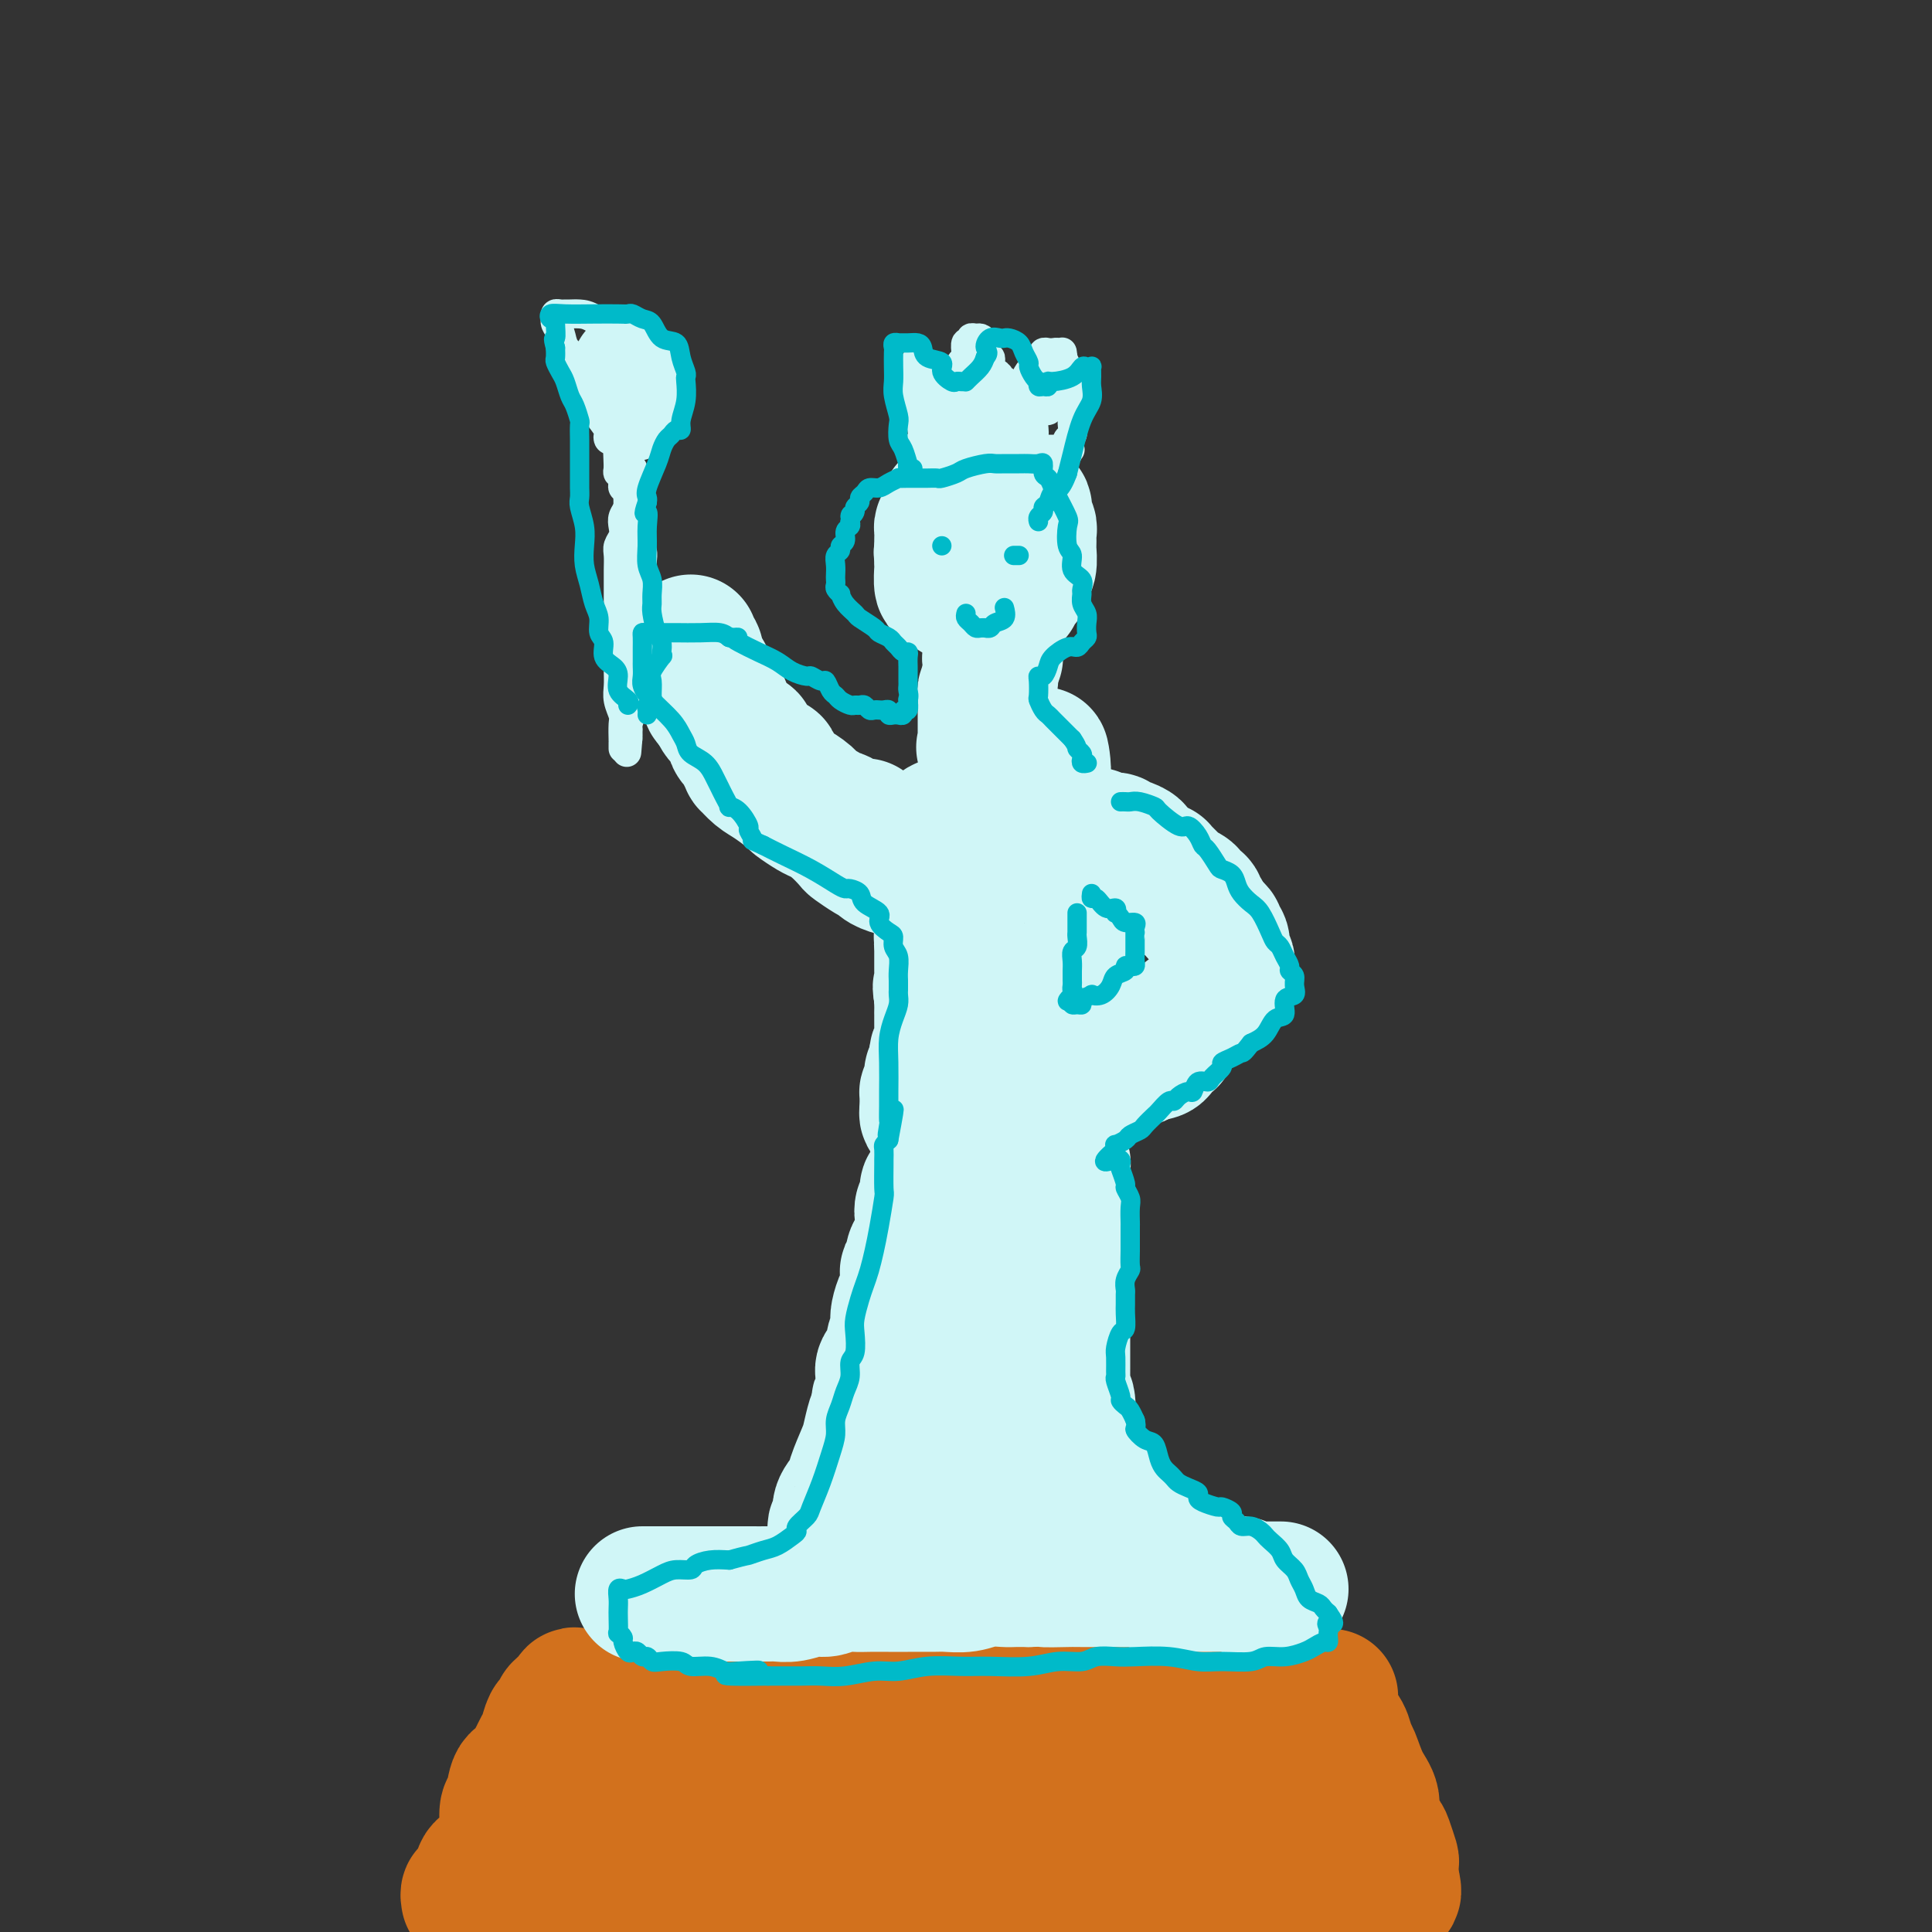 <svg viewBox='0 0 400 400' version='1.1' xmlns='http://www.w3.org/2000/svg' xmlns:xlink='http://www.w3.org/1999/xlink'><rect x="0" y="0" width="400" height="400" fill="#333333" stroke="none"/><g fill='none' stroke='#017CC1' stroke-width='28' stroke-linecap='round' stroke-linejoin='round'><path d='M112,382c-0.030,-0.363 -0.061,-0.726 0,-1c0.061,-0.274 0.212,-0.458 0,-1c-0.212,-0.542 -0.789,-1.442 -1,-2c-0.211,-0.558 -0.057,-0.776 0,-1c0.057,-0.224 0.015,-0.455 0,-1c-0.015,-0.545 -0.004,-1.402 0,-2c0.004,-0.598 -0.000,-0.935 0,-1c0.000,-0.065 0.004,0.141 0,0c-0.004,-0.141 -0.015,-0.630 0,-1c0.015,-0.370 0.057,-0.620 0,-1c-0.057,-0.380 -0.211,-0.889 0,-1c0.211,-0.111 0.788,0.176 1,0c0.212,-0.176 0.061,-0.816 0,-1c-0.061,-0.184 -0.030,0.089 0,0c0.030,-0.089 0.060,-0.539 0,-1c-0.060,-0.461 -0.208,-0.932 0,-1c0.208,-0.068 0.774,0.266 1,0c0.226,-0.266 0.113,-1.133 0,-2'/><path d='M113,365c0.033,-2.808 -0.383,-1.330 0,-1c0.383,0.330 1.566,-0.490 2,-1c0.434,-0.510 0.120,-0.711 0,-1c-0.120,-0.289 -0.044,-0.665 0,-1c0.044,-0.335 0.058,-0.630 0,-1c-0.058,-0.370 -0.189,-0.816 0,-1c0.189,-0.184 0.697,-0.105 1,0c0.303,0.105 0.402,0.234 1,0c0.598,-0.234 1.696,-0.833 3,-1c1.304,-0.167 2.816,0.099 4,0c1.184,-0.099 2.042,-0.562 3,-1c0.958,-0.438 2.017,-0.849 3,-1c0.983,-0.151 1.890,-0.040 3,0c1.110,0.040 2.424,0.011 4,0c1.576,-0.011 3.415,-0.003 5,0c1.585,0.003 2.916,0.001 4,0c1.084,-0.001 1.920,-0.000 3,0c1.080,0.000 2.406,0.000 4,0c1.594,-0.000 3.458,-0.000 5,0c1.542,0.000 2.761,0.000 4,0c1.239,-0.000 2.497,-0.000 4,0c1.503,0.000 3.252,0.000 5,0'/><path d='M171,356c7.205,0.000 4.716,0.000 5,0c0.284,-0.000 3.339,-0.000 6,0c2.661,0.000 4.926,0.000 7,0c2.074,-0.000 3.957,-0.000 6,0c2.043,0.000 4.248,0.000 6,0c1.752,-0.000 3.053,-0.000 5,0c1.947,0.000 4.540,0.001 7,0c2.460,-0.001 4.786,-0.004 7,0c2.214,0.004 4.316,0.015 6,0c1.684,-0.015 2.949,-0.058 4,0c1.051,0.058 1.887,0.215 3,0c1.113,-0.215 2.503,-0.804 4,-1c1.497,-0.196 3.100,-0.000 5,0c1.900,0.000 4.097,-0.196 6,0c1.903,0.196 3.513,0.785 5,1c1.487,0.215 2.853,0.058 4,0c1.147,-0.058 2.075,-0.016 3,0c0.925,0.016 1.845,0.004 3,0c1.155,-0.004 2.544,-0.002 4,0c1.456,0.002 2.979,0.003 4,0c1.021,-0.003 1.542,-0.009 2,0c0.458,0.009 0.855,0.033 1,0c0.145,-0.033 0.039,-0.124 0,0c-0.039,0.124 -0.011,0.464 0,1c0.011,0.536 0.006,1.268 0,2'/><path d='M274,359c-0.017,1.013 -0.061,2.047 0,3c0.061,0.953 0.227,1.826 0,3c-0.227,1.174 -0.845,2.650 -1,4c-0.155,1.350 0.155,2.574 0,4c-0.155,1.426 -0.773,3.054 -1,4c-0.227,0.946 -0.061,1.209 0,2c0.061,0.791 0.017,2.110 0,3c-0.017,0.890 -0.005,1.349 0,2c0.005,0.651 0.005,1.492 0,2c-0.005,0.508 -0.016,0.682 0,1c0.016,0.318 0.058,0.781 0,1c-0.058,0.219 -0.217,0.196 -1,0c-0.783,-0.196 -2.191,-0.563 -3,-1c-0.809,-0.437 -1.019,-0.944 -2,-1c-0.981,-0.056 -2.732,0.339 -4,0c-1.268,-0.339 -2.054,-1.410 -3,-2c-0.946,-0.590 -2.052,-0.698 -3,-1c-0.948,-0.302 -1.736,-0.799 -3,-1c-1.264,-0.201 -3.003,-0.106 -4,0c-0.997,0.106 -1.253,0.225 -2,0c-0.747,-0.225 -1.984,-0.792 -3,-1c-1.016,-0.208 -1.812,-0.056 -3,0c-1.188,0.056 -2.768,0.016 -4,0c-1.232,-0.016 -2.116,-0.008 -3,0'/><path d='M234,381c-6.576,-0.774 -4.016,-0.208 -4,0c0.016,0.208 -2.510,0.060 -4,0c-1.490,-0.060 -1.942,-0.030 -3,0c-1.058,0.030 -2.720,0.061 -4,0c-1.280,-0.061 -2.176,-0.212 -4,0c-1.824,0.212 -4.574,0.789 -7,1c-2.426,0.211 -4.527,0.057 -7,0c-2.473,-0.057 -5.318,-0.016 -8,0c-2.682,0.016 -5.201,0.008 -8,0c-2.799,-0.008 -5.879,-0.016 -8,0c-2.121,0.016 -3.284,0.056 -5,0c-1.716,-0.056 -3.985,-0.207 -6,0c-2.015,0.207 -3.778,0.772 -5,1c-1.222,0.228 -1.905,0.118 -3,0c-1.095,-0.118 -2.604,-0.243 -4,0c-1.396,0.243 -2.681,0.853 -4,1c-1.319,0.147 -2.674,-0.171 -4,0c-1.326,0.171 -2.625,0.830 -4,1c-1.375,0.170 -2.825,-0.151 -4,0c-1.175,0.151 -2.073,0.772 -3,1c-0.927,0.228 -1.883,0.061 -3,0c-1.117,-0.061 -2.394,-0.016 -3,0c-0.606,0.016 -0.540,0.004 -1,0c-0.460,-0.004 -1.446,-0.000 -2,0c-0.554,0.000 -0.677,-0.003 -1,0c-0.323,0.003 -0.847,0.012 -1,0c-0.153,-0.012 0.064,-0.045 0,0c-0.064,0.045 -0.409,0.167 -1,0c-0.591,-0.167 -1.428,-0.622 -2,-1c-0.572,-0.378 -0.878,-0.679 -1,-1c-0.122,-0.321 -0.061,-0.660 0,-1'/><path d='M120,383c-2.309,-0.637 -0.581,-0.730 0,-1c0.581,-0.270 0.015,-0.716 0,-1c-0.015,-0.284 0.521,-0.405 1,-1c0.479,-0.595 0.901,-1.665 1,-2c0.099,-0.335 -0.125,0.064 0,0c0.125,-0.064 0.600,-0.592 1,-1c0.400,-0.408 0.726,-0.698 1,-1c0.274,-0.302 0.496,-0.617 1,-1c0.504,-0.383 1.291,-0.832 2,-1c0.709,-0.168 1.341,-0.053 2,0c0.659,0.053 1.347,0.044 3,0c1.653,-0.044 4.273,-0.125 7,0c2.727,0.125 5.563,0.454 9,1c3.437,0.546 7.477,1.309 11,2c3.523,0.691 6.530,1.309 9,2c2.470,0.691 4.403,1.453 6,2c1.597,0.547 2.857,0.879 4,1c1.143,0.121 2.170,0.032 4,0c1.830,-0.032 4.462,-0.008 7,0c2.538,0.008 4.982,0.001 8,0c3.018,-0.001 6.609,0.003 9,0c2.391,-0.003 3.581,-0.012 5,0c1.419,0.012 3.067,0.046 4,0c0.933,-0.046 1.151,-0.171 2,0c0.849,0.171 2.330,0.637 4,1c1.670,0.363 3.530,0.623 5,1c1.470,0.377 2.550,0.871 4,1c1.450,0.129 3.272,-0.106 5,0c1.728,0.106 3.364,0.553 5,1'/><path d='M240,386c10.491,0.619 5.718,0.166 5,0c-0.718,-0.166 2.619,-0.044 5,0c2.381,0.044 3.804,0.012 5,0c1.196,-0.012 2.163,-0.002 3,0c0.837,0.002 1.545,-0.003 2,0c0.455,0.003 0.657,0.013 1,0c0.343,-0.013 0.826,-0.049 1,0c0.174,0.049 0.040,0.184 0,1c-0.040,0.816 0.015,2.312 0,3c-0.015,0.688 -0.099,0.567 0,1c0.099,0.433 0.380,1.422 1,2c0.620,0.578 1.578,0.747 2,1c0.422,0.253 0.306,0.590 1,1c0.694,0.410 2.196,0.893 3,1c0.804,0.107 0.909,-0.164 1,0c0.091,0.164 0.169,0.761 0,1c-0.169,0.239 -0.584,0.119 -1,0'/><path d='M269,397c1.125,1.702 -0.061,0.456 -1,0c-0.939,-0.456 -1.629,-0.121 -2,0c-0.371,0.121 -0.423,0.029 -1,0c-0.577,-0.029 -1.679,0.006 -3,0c-1.321,-0.006 -2.861,-0.054 -5,0c-2.139,0.054 -4.876,0.211 -7,0c-2.124,-0.211 -3.636,-0.788 -5,-1c-1.364,-0.212 -2.579,-0.058 -4,0c-1.421,0.058 -3.046,0.019 -4,0c-0.954,-0.019 -1.236,-0.019 -2,0c-0.764,0.019 -2.009,0.058 -3,0c-0.991,-0.058 -1.728,-0.212 -3,0c-1.272,0.212 -3.079,0.789 -5,1c-1.921,0.211 -3.955,0.057 -5,0c-1.045,-0.057 -1.099,-0.015 -2,0c-0.901,0.015 -2.648,0.004 -4,0c-1.352,-0.004 -2.308,0.000 -3,0c-0.692,-0.000 -1.121,-0.004 -2,0c-0.879,0.004 -2.207,0.015 -4,0c-1.793,-0.015 -4.052,-0.057 -6,0c-1.948,0.057 -3.585,0.211 -5,0c-1.415,-0.211 -2.606,-0.789 -4,-1c-1.394,-0.211 -2.989,-0.057 -5,0c-2.011,0.057 -4.437,0.015 -6,0c-1.563,-0.015 -2.262,-0.004 -4,0c-1.738,0.004 -4.516,0.001 -6,0c-1.484,-0.001 -1.674,-0.000 -3,0c-1.326,0.000 -3.788,0.000 -5,0c-1.212,-0.000 -1.172,-0.000 -2,0c-0.828,0.000 -2.522,0.000 -4,0c-1.478,-0.000 -2.739,-0.000 -4,0'/><path d='M150,396c-19.649,-0.155 -9.271,-0.041 -6,0c3.271,0.041 -0.564,0.011 -3,0c-2.436,-0.011 -3.473,-0.003 -4,0c-0.527,0.003 -0.545,0.001 -1,0c-0.455,-0.001 -1.348,-0.000 -2,0c-0.652,0.000 -1.063,0.000 -2,0c-0.937,-0.000 -2.400,-0.000 -3,0c-0.600,0.000 -0.337,0.000 -1,0c-0.663,-0.000 -2.254,-0.000 -3,0c-0.746,0.000 -0.649,0.001 -1,0c-0.351,-0.001 -1.151,-0.004 -2,0c-0.849,0.004 -1.747,0.015 -2,0c-0.253,-0.015 0.139,-0.057 0,0c-0.139,0.057 -0.811,0.211 -1,0c-0.189,-0.211 0.103,-0.789 0,-1c-0.103,-0.211 -0.600,-0.057 -1,0c-0.400,0.057 -0.702,0.015 -1,0c-0.298,-0.015 -0.590,-0.004 -1,0c-0.410,0.004 -0.937,0.001 -1,0c-0.063,-0.001 0.338,-0.000 0,0c-0.338,0.000 -1.417,0.000 -2,0c-0.583,-0.000 -0.671,-0.000 -1,0c-0.329,0.000 -0.897,0.000 -1,0c-0.103,-0.000 0.261,-0.000 0,0c-0.261,0.000 -1.147,0.000 -2,0c-0.853,-0.000 -1.672,-0.000 -2,0c-0.328,0.000 -0.164,0.000 0,0'/></g>
<g fill='none' stroke='#D2711D' stroke-width='28' stroke-linecap='round' stroke-linejoin='round'><path d='M97,393c0.023,0.123 0.047,0.246 0,0c-0.047,-0.246 -0.164,-0.861 0,-1c0.164,-0.139 0.611,0.198 1,0c0.389,-0.198 0.721,-0.933 1,-2c0.279,-1.067 0.505,-2.468 1,-3c0.495,-0.532 1.260,-0.195 2,-1c0.740,-0.805 1.454,-2.752 2,-4c0.546,-1.248 0.924,-1.797 1,-3c0.076,-1.203 -0.148,-3.060 0,-4c0.148,-0.940 0.670,-0.962 1,-2c0.330,-1.038 0.470,-3.094 1,-4c0.530,-0.906 1.451,-0.664 2,-1c0.549,-0.336 0.724,-1.250 1,-2c0.276,-0.750 0.651,-1.338 1,-2c0.349,-0.662 0.671,-1.400 1,-2c0.329,-0.600 0.666,-1.061 1,-2c0.334,-0.939 0.667,-2.355 1,-3c0.333,-0.645 0.667,-0.520 1,-1c0.333,-0.480 0.667,-1.566 1,-2c0.333,-0.434 0.667,-0.217 1,0'/><path d='M117,354c3.280,-6.031 1.482,-1.610 1,0c-0.482,1.610 0.354,0.408 1,0c0.646,-0.408 1.102,-0.022 3,0c1.898,0.022 5.236,-0.319 8,-1c2.764,-0.681 4.952,-1.703 7,-2c2.048,-0.297 3.956,0.131 6,0c2.044,-0.131 4.225,-0.820 6,-1c1.775,-0.180 3.145,0.148 4,0c0.855,-0.148 1.194,-0.772 2,-1c0.806,-0.228 2.079,-0.060 3,0c0.921,0.060 1.492,0.012 3,0c1.508,-0.012 3.955,0.011 6,0c2.045,-0.011 3.689,-0.055 5,0c1.311,0.055 2.287,0.210 4,0c1.713,-0.210 4.161,-0.785 6,-1c1.839,-0.215 3.068,-0.072 5,0c1.932,0.072 4.569,0.071 7,0c2.431,-0.071 4.658,-0.211 7,0c2.342,0.211 4.799,0.775 7,1c2.201,0.225 4.145,0.113 6,0c1.855,-0.113 3.621,-0.226 6,0c2.379,0.226 5.370,0.792 8,1c2.630,0.208 4.900,0.060 7,0c2.100,-0.060 4.029,-0.030 6,0c1.971,0.030 3.984,0.061 6,0c2.016,-0.061 4.035,-0.212 6,0c1.965,0.212 3.875,0.788 6,1c2.125,0.212 4.464,0.061 6,0c1.536,-0.061 2.268,-0.030 3,0'/><path d='M268,351c13.694,0.464 4.927,0.123 2,0c-2.927,-0.123 -0.016,-0.030 1,0c1.016,0.030 0.136,-0.005 0,0c-0.136,0.005 0.473,0.049 1,0c0.527,-0.049 0.971,-0.190 1,0c0.029,0.190 -0.357,0.713 0,1c0.357,0.287 1.457,0.339 2,1c0.543,0.661 0.529,1.930 1,3c0.471,1.070 1.427,1.941 2,3c0.573,1.059 0.765,2.306 1,3c0.235,0.694 0.515,0.833 1,2c0.485,1.167 1.176,3.361 2,5c0.824,1.639 1.780,2.723 2,4c0.220,1.277 -0.295,2.747 0,4c0.295,1.253 1.399,2.290 2,3c0.601,0.710 0.697,1.094 1,2c0.303,0.906 0.813,2.334 1,3c0.187,0.666 0.050,0.570 0,1c-0.050,0.430 -0.013,1.385 0,2c0.013,0.615 0.004,0.890 0,1c-0.004,0.110 -0.002,0.055 0,0'/><path d='M288,389c1.621,5.581 -0.828,1.533 -2,0c-1.172,-1.533 -1.068,-0.553 -2,0c-0.932,0.553 -2.901,0.678 -4,1c-1.099,0.322 -1.329,0.842 -2,1c-0.671,0.158 -1.784,-0.046 -3,0c-1.216,0.046 -2.535,0.342 -4,1c-1.465,0.658 -3.075,1.678 -5,2c-1.925,0.322 -4.165,-0.054 -6,0c-1.835,0.054 -3.267,0.536 -5,1c-1.733,0.464 -3.769,0.909 -6,1c-2.231,0.091 -4.656,-0.172 -7,0c-2.344,0.172 -4.605,0.778 -8,1c-3.395,0.222 -7.923,0.059 -12,0c-4.077,-0.059 -7.704,-0.016 -11,0c-3.296,0.016 -6.263,0.004 -9,0c-2.737,-0.004 -5.245,-0.000 -7,0c-1.755,0.000 -2.757,-0.003 -4,0c-1.243,0.003 -2.728,0.011 -5,0c-2.272,-0.011 -5.331,-0.042 -8,0c-2.669,0.042 -4.950,0.156 -7,0c-2.050,-0.156 -3.871,-0.581 -7,-1c-3.129,-0.419 -7.565,-0.833 -11,-1c-3.435,-0.167 -5.867,-0.086 -8,0c-2.133,0.086 -3.965,0.177 -6,0c-2.035,-0.177 -4.273,-0.622 -6,-1c-1.727,-0.378 -2.942,-0.690 -5,-1c-2.058,-0.310 -4.957,-0.619 -7,-1c-2.043,-0.381 -3.228,-0.834 -4,-1c-0.772,-0.166 -1.131,-0.045 -2,0c-0.869,0.045 -2.248,0.013 -3,0c-0.752,-0.013 -0.876,-0.006 -1,0'/><path d='M111,391c-9.490,-0.924 -3.216,-0.235 -1,0c2.216,0.235 0.375,0.015 0,0c-0.375,-0.015 0.717,0.175 1,0c0.283,-0.175 -0.243,-0.716 0,-1c0.243,-0.284 1.254,-0.311 2,-1c0.746,-0.689 1.227,-2.038 3,-3c1.773,-0.962 4.838,-1.536 8,-3c3.162,-1.464 6.422,-3.818 9,-5c2.578,-1.182 4.474,-1.192 6,-2c1.526,-0.808 2.682,-2.413 4,-3c1.318,-0.587 2.796,-0.157 4,0c1.204,0.157 2.132,0.042 3,0c0.868,-0.042 1.677,-0.011 3,0c1.323,0.011 3.160,0.003 5,0c1.840,-0.003 3.682,-0.001 6,0c2.318,0.001 5.111,0.001 9,0c3.889,-0.001 8.873,-0.003 13,0c4.127,0.003 7.397,0.011 10,0c2.603,-0.011 4.538,-0.042 8,0c3.462,0.042 8.451,0.156 12,0c3.549,-0.156 5.657,-0.581 8,-1c2.343,-0.419 4.922,-0.830 7,-1c2.078,-0.170 3.657,-0.098 5,0c1.343,0.098 2.451,0.222 3,0c0.549,-0.222 0.539,-0.792 1,-1c0.461,-0.208 1.393,-0.056 2,0c0.607,0.056 0.888,0.016 2,0c1.112,-0.016 3.056,-0.008 5,0'/><path d='M249,370c17.650,-0.465 8.775,-0.128 6,0c-2.775,0.128 0.551,0.048 2,0c1.449,-0.048 1.021,-0.066 1,0c-0.021,0.066 0.365,0.214 1,0c0.635,-0.214 1.518,-0.789 2,-1c0.482,-0.211 0.565,-0.056 1,0c0.435,0.056 1.224,0.015 2,0c0.776,-0.015 1.539,-0.004 2,0c0.461,0.004 0.621,0.001 1,0c0.379,-0.001 0.978,-0.000 1,0c0.022,0.000 -0.533,0.000 -1,0c-0.467,-0.000 -0.848,-0.000 -1,0c-0.152,0.000 -0.076,0.000 0,0'/></g>
<g fill='none' stroke='#D0F6F7' stroke-width='28' stroke-linecap='round' stroke-linejoin='round'><path d='M133,330c0.333,0.000 0.666,0.000 1,0c0.334,-0.000 0.669,-0.000 1,0c0.331,0.000 0.657,0.000 1,0c0.343,-0.000 0.701,-0.000 1,0c0.299,0.000 0.538,0.000 1,0c0.462,-0.000 1.147,-0.000 2,0c0.853,0.000 1.874,0.000 3,0c1.126,-0.000 2.356,-0.000 4,0c1.644,0.000 3.702,0.001 5,0c1.298,-0.001 1.835,-0.004 3,0c1.165,0.004 2.958,0.016 4,0c1.042,-0.016 1.332,-0.061 2,0c0.668,0.061 1.715,0.226 3,0c1.285,-0.226 2.807,-0.845 4,-1c1.193,-0.155 2.055,0.155 3,0c0.945,-0.155 1.973,-0.774 3,-1c1.027,-0.226 2.054,-0.061 3,0c0.946,0.061 1.813,0.016 3,0c1.187,-0.016 2.694,-0.003 4,0c1.306,0.003 2.410,-0.003 4,0c1.590,0.003 3.665,0.015 5,0c1.335,-0.015 1.928,-0.057 3,0c1.072,0.057 2.621,0.211 4,0c1.379,-0.211 2.586,-0.789 4,-1c1.414,-0.211 3.035,-0.057 4,0c0.965,0.057 1.276,0.016 2,0c0.724,-0.016 1.862,-0.008 3,0'/><path d='M213,327c13.048,-0.464 5.669,-0.124 4,0c-1.669,0.124 2.373,0.033 4,0c1.627,-0.033 0.838,-0.009 1,0c0.162,0.009 1.274,0.001 2,0c0.726,-0.001 1.065,0.003 2,0c0.935,-0.003 2.467,-0.015 4,0c1.533,0.015 3.067,0.057 4,0c0.933,-0.057 1.265,-0.211 2,0c0.735,0.211 1.873,0.789 3,1c1.127,0.211 2.242,0.057 3,0c0.758,-0.057 1.159,-0.015 2,0c0.841,0.015 2.123,0.004 3,0c0.877,-0.004 1.351,-0.001 2,0c0.649,0.001 1.473,-0.001 2,0c0.527,0.001 0.756,0.004 1,0c0.244,-0.004 0.503,-0.015 1,0c0.497,0.015 1.232,0.057 2,0c0.768,-0.057 1.568,-0.211 2,0c0.432,0.211 0.496,0.789 1,1c0.504,0.211 1.449,0.057 2,0c0.551,-0.057 0.708,-0.015 1,0c0.292,0.015 0.717,0.004 1,0c0.283,-0.004 0.422,-0.001 1,0c0.578,0.001 1.594,0.000 2,0c0.406,-0.000 0.203,-0.000 0,0'/><path d='M245,323c-0.449,0.001 -0.899,0.001 -1,0c-0.101,-0.001 0.146,-0.004 0,0c-0.146,0.004 -0.686,0.015 -1,0c-0.314,-0.015 -0.402,-0.056 -1,0c-0.598,0.056 -1.705,0.208 -2,0c-0.295,-0.208 0.222,-0.778 0,-1c-0.222,-0.222 -1.185,-0.098 -2,0c-0.815,0.098 -1.484,0.170 -2,0c-0.516,-0.170 -0.878,-0.580 -1,-1c-0.122,-0.420 -0.003,-0.849 0,-1c0.003,-0.151 -0.108,-0.025 0,0c0.108,0.025 0.436,-0.050 0,0c-0.436,0.050 -1.638,0.226 -2,0c-0.362,-0.226 0.114,-0.853 0,-1c-0.114,-0.147 -0.819,0.186 -1,0c-0.181,-0.186 0.161,-0.890 0,-1c-0.161,-0.110 -0.827,0.373 -1,0c-0.173,-0.373 0.146,-1.602 0,-2c-0.146,-0.398 -0.757,0.034 -1,0c-0.243,-0.034 -0.116,-0.535 0,-1c0.116,-0.465 0.223,-0.895 0,-1c-0.223,-0.105 -0.777,0.115 -1,0c-0.223,-0.115 -0.116,-0.566 0,-1c0.116,-0.434 0.242,-0.851 0,-1c-0.242,-0.149 -0.853,-0.029 -1,0c-0.147,0.029 0.171,-0.034 0,0c-0.171,0.034 -0.829,0.164 -1,0c-0.171,-0.164 0.146,-0.621 0,-1c-0.146,-0.379 -0.756,-0.680 -1,-1c-0.244,-0.320 -0.122,-0.660 0,-1'/><path d='M226,309c-1.388,-2.035 -0.357,-1.123 0,-1c0.357,0.123 0.040,-0.544 0,-1c-0.040,-0.456 0.197,-0.703 0,-1c-0.197,-0.297 -0.827,-0.646 -1,-1c-0.173,-0.354 0.112,-0.713 0,-1c-0.112,-0.287 -0.622,-0.501 -1,-1c-0.378,-0.499 -0.623,-1.282 -1,-2c-0.377,-0.718 -0.885,-1.370 -1,-2c-0.115,-0.630 0.161,-1.239 0,-2c-0.161,-0.761 -0.761,-1.674 -1,-2c-0.239,-0.326 -0.117,-0.065 0,-1c0.117,-0.935 0.227,-3.065 0,-4c-0.227,-0.935 -0.793,-0.673 -1,-1c-0.207,-0.327 -0.055,-1.242 0,-2c0.055,-0.758 0.015,-1.361 0,-2c-0.015,-0.639 -0.004,-1.316 0,-2c0.004,-0.684 0.001,-1.375 0,-2c-0.001,-0.625 -0.000,-1.183 0,-2c0.000,-0.817 0.000,-1.894 0,-3c-0.000,-1.106 0.000,-2.239 0,-3c-0.000,-0.761 -0.001,-1.148 0,-2c0.001,-0.852 0.004,-2.170 0,-3c-0.004,-0.830 -0.014,-1.171 0,-2c0.014,-0.829 0.053,-2.147 0,-3c-0.053,-0.853 -0.196,-1.242 0,-2c0.196,-0.758 0.732,-1.884 1,-3c0.268,-1.116 0.268,-2.222 0,-3c-0.268,-0.778 -0.804,-1.229 -1,-2c-0.196,-0.771 -0.053,-1.861 0,-3c0.053,-1.139 0.015,-2.325 0,-3c-0.015,-0.675 -0.008,-0.837 0,-1'/><path d='M220,246c0.061,-7.248 0.213,-4.869 0,-4c-0.213,0.869 -0.790,0.228 -1,-1c-0.210,-1.228 -0.054,-3.042 0,-4c0.054,-0.958 0.007,-1.060 0,-2c-0.007,-0.940 0.026,-2.718 0,-4c-0.026,-1.282 -0.112,-2.068 0,-3c0.112,-0.932 0.423,-2.008 0,-3c-0.423,-0.992 -1.580,-1.898 -2,-3c-0.420,-1.102 -0.101,-2.400 0,-3c0.101,-0.600 -0.014,-0.501 0,-1c0.014,-0.499 0.158,-1.596 0,-2c-0.158,-0.404 -0.617,-0.116 -1,0c-0.383,0.116 -0.690,0.058 -1,0c-0.310,-0.058 -0.622,-0.117 -1,0c-0.378,0.117 -0.822,0.412 -1,1c-0.178,0.588 -0.090,1.471 0,2c0.090,0.529 0.183,0.705 0,1c-0.183,0.295 -0.642,0.709 -1,1c-0.358,0.291 -0.617,0.459 -1,1c-0.383,0.541 -0.891,1.455 -1,2c-0.109,0.545 0.181,0.721 0,1c-0.181,0.279 -0.832,0.663 -1,1c-0.168,0.337 0.147,0.629 0,1c-0.147,0.371 -0.756,0.820 -1,1c-0.244,0.180 -0.122,0.090 0,0'/><path d='M208,228c-1.553,1.995 -0.937,0.981 -1,1c-0.063,0.019 -0.806,1.070 -1,2c-0.194,0.930 0.159,1.738 0,2c-0.159,0.262 -0.831,-0.024 -1,0c-0.169,0.024 0.166,0.356 0,1c-0.166,0.644 -0.833,1.598 -1,2c-0.167,0.402 0.167,0.252 0,1c-0.167,0.748 -0.833,2.394 -1,3c-0.167,0.606 0.165,0.170 0,1c-0.165,0.830 -0.829,2.925 -1,4c-0.171,1.075 0.150,1.131 0,2c-0.150,0.869 -0.772,2.553 -1,4c-0.228,1.447 -0.062,2.659 0,4c0.062,1.341 0.021,2.812 0,4c-0.021,1.188 -0.020,2.094 0,3c0.020,0.906 0.061,1.813 0,3c-0.061,1.187 -0.223,2.656 0,4c0.223,1.344 0.830,2.564 1,4c0.170,1.436 -0.098,3.087 0,5c0.098,1.913 0.562,4.087 1,6c0.438,1.913 0.850,3.564 1,5c0.150,1.436 0.036,2.657 0,4c-0.036,1.343 0.004,2.807 0,4c-0.004,1.193 -0.053,2.116 0,3c0.053,0.884 0.206,1.728 0,3c-0.206,1.272 -0.772,2.971 -1,4c-0.228,1.029 -0.119,1.386 0,2c0.119,0.614 0.248,1.484 0,2c-0.248,0.516 -0.875,0.677 -1,1c-0.125,0.323 0.250,0.806 0,1c-0.250,0.194 -1.125,0.097 -2,0'/><path d='M200,313c-0.606,1.729 -0.123,1.052 0,1c0.123,-0.052 -0.116,0.522 -1,1c-0.884,0.478 -2.413,0.860 -3,1c-0.587,0.140 -0.230,0.036 -1,0c-0.770,-0.036 -2.665,-0.005 -4,0c-1.335,0.005 -2.108,-0.015 -3,0c-0.892,0.015 -1.902,0.064 -3,0c-1.098,-0.064 -2.284,-0.242 -3,0c-0.716,0.242 -0.962,0.903 -2,1c-1.038,0.097 -2.867,-0.369 -4,0c-1.133,0.369 -1.571,1.574 -2,2c-0.429,0.426 -0.848,0.072 -1,0c-0.152,-0.072 -0.036,0.137 0,0c0.036,-0.137 -0.006,-0.620 0,-1c0.006,-0.380 0.061,-0.658 0,-1c-0.061,-0.342 -0.239,-0.750 0,-1c0.239,-0.250 0.894,-0.343 1,-1c0.106,-0.657 -0.336,-1.879 0,-3c0.336,-1.121 1.452,-2.142 2,-3c0.548,-0.858 0.528,-1.553 1,-3c0.472,-1.447 1.436,-3.646 2,-5c0.564,-1.354 0.729,-1.865 1,-3c0.271,-1.135 0.649,-2.896 1,-4c0.351,-1.104 0.676,-1.552 1,-2'/><path d='M182,292c1.179,-4.550 0.128,-2.425 0,-2c-0.128,0.425 0.669,-0.848 1,-2c0.331,-1.152 0.198,-2.181 0,-3c-0.198,-0.819 -0.459,-1.427 0,-2c0.459,-0.573 1.639,-1.111 2,-2c0.361,-0.889 -0.097,-2.129 0,-3c0.097,-0.871 0.748,-1.373 1,-2c0.252,-0.627 0.106,-1.380 0,-2c-0.106,-0.620 -0.173,-1.108 0,-2c0.173,-0.892 0.586,-2.189 1,-3c0.414,-0.811 0.828,-1.138 1,-2c0.172,-0.862 0.101,-2.261 0,-3c-0.101,-0.739 -0.234,-0.820 0,-1c0.234,-0.180 0.833,-0.461 1,-1c0.167,-0.539 -0.100,-1.338 0,-2c0.100,-0.662 0.567,-1.188 1,-2c0.433,-0.812 0.833,-1.910 1,-3c0.167,-1.090 0.100,-2.173 0,-3c-0.100,-0.827 -0.234,-1.399 0,-2c0.234,-0.601 0.837,-1.232 1,-2c0.163,-0.768 -0.114,-1.673 0,-2c0.114,-0.327 0.619,-0.077 1,-1c0.381,-0.923 0.637,-3.019 1,-4c0.363,-0.981 0.832,-0.847 1,-1c0.168,-0.153 0.034,-0.592 0,-1c-0.034,-0.408 0.032,-0.785 0,-1c-0.032,-0.215 -0.163,-0.268 0,-1c0.163,-0.732 0.621,-2.145 1,-3c0.379,-0.855 0.679,-1.153 1,-2c0.321,-0.847 0.663,-2.242 1,-3c0.337,-0.758 0.668,-0.879 1,-1'/><path d='M199,228c2.569,-10.532 0.492,-4.863 0,-3c-0.492,1.863 0.600,-0.079 1,-1c0.400,-0.921 0.107,-0.822 0,-1c-0.107,-0.178 -0.029,-0.633 0,-1c0.029,-0.367 0.008,-0.647 0,-1c-0.008,-0.353 -0.002,-0.781 0,-1c0.002,-0.219 0.000,-0.229 0,-1c-0.000,-0.771 0.001,-2.301 0,-3c-0.001,-0.699 -0.004,-0.565 0,-1c0.004,-0.435 0.016,-1.437 0,-2c-0.016,-0.563 -0.061,-0.687 0,-1c0.061,-0.313 0.226,-0.816 0,-1c-0.226,-0.184 -0.844,-0.049 -1,0c-0.156,0.049 0.150,0.013 0,0c-0.150,-0.013 -0.757,-0.004 -1,0c-0.243,0.004 -0.121,0.002 0,0'/><path d='M199,208c-0.444,0.111 -0.889,0.222 -1,0c-0.111,-0.222 0.110,-0.778 0,-1c-0.110,-0.222 -0.551,-0.111 -1,0c-0.449,0.111 -0.905,0.223 -1,0c-0.095,-0.223 0.170,-0.781 0,-1c-0.170,-0.219 -0.777,-0.097 -1,0c-0.223,0.097 -0.064,0.171 0,0c0.064,-0.171 0.032,-0.585 0,-1'/><path d='M195,205c-0.619,-0.643 -0.166,-0.750 0,-1c0.166,-0.250 0.044,-0.644 0,-1c-0.044,-0.356 -0.012,-0.673 0,-1c0.012,-0.327 0.003,-0.663 0,-1c-0.003,-0.337 -0.001,-0.675 0,-1c0.001,-0.325 0.000,-0.637 0,-1c-0.000,-0.363 -0.000,-0.776 0,-1c0.000,-0.224 0.000,-0.258 0,-1c-0.000,-0.742 -0.000,-2.191 0,-3c0.000,-0.809 0.000,-0.976 0,-1c-0.000,-0.024 -0.000,0.095 0,0c0.000,-0.095 0.000,-0.406 0,-1c-0.000,-0.594 -0.001,-1.472 0,-2c0.001,-0.528 0.004,-0.705 0,-1c-0.004,-0.295 -0.015,-0.709 0,-1c0.015,-0.291 0.057,-0.459 0,-1c-0.057,-0.541 -0.211,-1.454 0,-2c0.211,-0.546 0.788,-0.725 1,-1c0.212,-0.275 0.061,-0.646 0,-1c-0.061,-0.354 -0.030,-0.690 0,-1c0.030,-0.310 0.061,-0.594 0,-1c-0.061,-0.406 -0.212,-0.935 0,-1c0.212,-0.065 0.789,0.332 1,0c0.211,-0.332 0.057,-1.395 0,-2c-0.057,-0.605 -0.015,-0.754 0,-1c0.015,-0.246 0.004,-0.591 0,-1c-0.004,-0.409 -0.001,-0.883 0,-1c0.001,-0.117 0.000,0.122 0,0c-0.000,-0.122 -0.000,-0.606 0,-1c0.000,-0.394 0.000,-0.697 0,-1'/><path d='M197,173c0.314,-5.116 0.099,-1.906 0,-1c-0.099,0.906 -0.083,-0.491 0,-1c0.083,-0.509 0.232,-0.131 0,0c-0.232,0.131 -0.847,0.014 -1,0c-0.153,-0.014 0.155,0.074 0,0c-0.155,-0.074 -0.774,-0.310 -1,0c-0.226,0.310 -0.061,1.167 0,2c0.061,0.833 0.016,1.640 0,2c-0.016,0.360 -0.004,0.271 0,1c0.004,0.729 0.001,2.277 0,3c-0.001,0.723 -0.000,0.621 0,1c0.000,0.379 0.000,1.238 0,2c-0.000,0.762 -0.000,1.426 0,2c0.000,0.574 -0.000,1.058 0,2c0.000,0.942 0.000,2.342 0,3c-0.000,0.658 -0.001,0.575 0,1c0.001,0.425 0.004,1.356 0,2c-0.004,0.644 -0.015,0.999 0,1c0.015,0.001 0.057,-0.351 0,0c-0.057,0.351 -0.211,1.406 0,2c0.211,0.594 0.789,0.726 1,1c0.211,0.274 0.057,0.689 0,1c-0.057,0.311 -0.015,0.516 0,1c0.015,0.484 0.004,1.246 0,2c-0.004,0.754 -0.001,1.501 0,2c0.001,0.499 0.000,0.750 0,1c-0.000,0.250 -0.000,0.500 0,1c0.000,0.500 0.000,1.250 0,2'/><path d='M196,206c-0.072,5.383 -0.751,1.339 -1,0c-0.249,-1.339 -0.067,0.025 0,1c0.067,0.975 0.018,1.561 0,2c-0.018,0.439 -0.004,0.733 0,1c0.004,0.267 -0.003,0.509 0,1c0.003,0.491 0.015,1.231 0,2c-0.015,0.769 -0.057,1.568 0,2c0.057,0.432 0.212,0.497 0,1c-0.212,0.503 -0.793,1.444 -1,2c-0.207,0.556 -0.041,0.726 0,1c0.041,0.274 -0.041,0.651 0,1c0.041,0.349 0.207,0.671 0,1c-0.207,0.329 -0.786,0.667 -1,1c-0.214,0.333 -0.061,0.663 0,1c0.061,0.337 0.030,0.681 0,1c-0.030,0.319 -0.061,0.611 0,1c0.061,0.389 0.212,0.874 0,1c-0.212,0.126 -0.789,-0.107 -1,0c-0.211,0.107 -0.057,0.555 0,1c0.057,0.445 0.015,0.887 0,1c-0.015,0.113 -0.004,-0.104 0,0c0.004,0.104 0.001,0.528 0,1c-0.001,0.472 -0.000,0.992 0,1c0.000,0.008 0.000,-0.496 0,-1'/><path d='M192,229c-0.440,3.542 0.459,0.896 1,0c0.541,-0.896 0.722,-0.044 1,0c0.278,0.044 0.651,-0.720 1,-1c0.349,-0.280 0.673,-0.075 1,0c0.327,0.075 0.658,0.020 1,0c0.342,-0.020 0.693,-0.006 1,0c0.307,0.006 0.568,0.003 1,0c0.432,-0.003 1.036,-0.004 2,0c0.964,0.004 2.287,0.015 3,0c0.713,-0.015 0.814,-0.057 1,0c0.186,0.057 0.455,0.211 1,0c0.545,-0.211 1.364,-0.789 2,-1c0.636,-0.211 1.087,-0.055 2,0c0.913,0.055 2.286,0.011 3,0c0.714,-0.011 0.769,0.012 1,0c0.231,-0.012 0.637,-0.058 1,0c0.363,0.058 0.684,0.222 1,0c0.316,-0.222 0.628,-0.829 1,-1c0.372,-0.171 0.802,0.093 1,0c0.198,-0.093 0.162,-0.544 0,-1c-0.162,-0.456 -0.449,-0.917 0,-1c0.449,-0.083 1.636,0.211 2,0c0.364,-0.211 -0.095,-0.926 0,-1c0.095,-0.074 0.743,0.494 1,0c0.257,-0.494 0.121,-2.049 0,-3c-0.121,-0.951 -0.229,-1.296 0,-2c0.229,-0.704 0.793,-1.766 1,-3c0.207,-1.234 0.056,-2.640 0,-4c-0.056,-1.360 -0.016,-2.674 0,-4c0.016,-1.326 0.008,-2.663 0,-4'/><path d='M222,203c0.139,-2.925 -0.015,-1.738 0,-2c0.015,-0.262 0.197,-1.972 0,-3c-0.197,-1.028 -0.774,-1.374 -1,-2c-0.226,-0.626 -0.103,-1.533 0,-2c0.103,-0.467 0.185,-0.495 0,-1c-0.185,-0.505 -0.638,-1.486 -1,-2c-0.362,-0.514 -0.633,-0.560 -1,-1c-0.367,-0.440 -0.829,-1.273 -1,-2c-0.171,-0.727 -0.050,-1.349 0,-2c0.050,-0.651 0.027,-1.330 0,-2c-0.027,-0.670 -0.060,-1.332 0,-2c0.060,-0.668 0.212,-1.342 0,-2c-0.212,-0.658 -0.789,-1.298 -1,-2c-0.211,-0.702 -0.057,-1.465 0,-2c0.057,-0.535 0.015,-0.842 0,-1c-0.015,-0.158 -0.004,-0.165 0,-1c0.004,-0.835 0.001,-2.496 0,-3c-0.001,-0.504 -0.001,0.149 0,0c0.001,-0.149 0.001,-1.101 0,-2c-0.001,-0.899 -0.004,-1.747 0,-2c0.004,-0.253 0.015,0.087 0,0c-0.015,-0.087 -0.057,-0.601 0,-1c0.057,-0.399 0.211,-0.684 0,-1c-0.211,-0.316 -0.789,-0.662 -1,-1c-0.211,-0.338 -0.057,-0.668 0,-1c0.057,-0.332 0.015,-0.666 0,-1c-0.015,-0.334 -0.004,-0.667 0,-1c0.004,-0.333 0.002,-0.667 0,-1'/><path d='M216,160c-0.867,-6.896 -0.035,-2.636 0,-1c0.035,1.636 -0.727,0.650 -1,0c-0.273,-0.650 -0.058,-0.962 0,-1c0.058,-0.038 -0.041,0.200 0,0c0.041,-0.200 0.222,-0.838 0,-1c-0.222,-0.162 -0.847,0.153 -1,0c-0.153,-0.153 0.166,-0.773 0,-1c-0.166,-0.227 -0.818,-0.061 -1,0c-0.182,0.061 0.106,0.016 0,0c-0.106,-0.016 -0.607,-0.004 -1,0c-0.393,0.004 -0.679,0.001 -1,0c-0.321,-0.001 -0.678,-0.000 -1,0c-0.322,0.000 -0.611,-0.000 -1,0c-0.389,0.000 -0.878,0.001 -1,0c-0.122,-0.001 0.125,-0.003 0,0c-0.125,0.003 -0.621,0.011 -1,0c-0.379,-0.011 -0.640,-0.041 -1,0c-0.360,0.041 -0.817,0.155 -1,0c-0.183,-0.155 -0.091,-0.577 0,-1'/><path d='M205,155c-1.928,-0.731 -1.249,-0.059 -1,0c0.249,0.059 0.067,-0.495 0,-1c-0.067,-0.505 -0.018,-0.962 0,-1c0.018,-0.038 0.005,0.345 0,0c-0.005,-0.345 -0.001,-1.416 0,-2c0.001,-0.584 0.000,-0.681 0,-1c-0.000,-0.319 -0.000,-0.859 0,-1c0.000,-0.141 -0.000,0.117 0,0c0.000,-0.117 0.000,-0.609 0,-1c-0.000,-0.391 -0.001,-0.681 0,-1c0.001,-0.319 0.004,-0.666 0,-1c-0.004,-0.334 -0.015,-0.654 0,-1c0.015,-0.346 0.057,-0.719 0,-1c-0.057,-0.281 -0.211,-0.470 0,-1c0.211,-0.530 0.789,-1.400 1,-2c0.211,-0.600 0.057,-0.931 0,-1c-0.057,-0.069 -0.016,0.123 0,0c0.016,-0.123 0.008,-0.562 0,-1'/><path d='M205,139c-0.004,-2.657 -0.015,-1.300 0,-1c0.015,0.300 0.057,-0.459 0,-1c-0.057,-0.541 -0.211,-0.866 0,-1c0.211,-0.134 0.789,-0.077 1,0c0.211,0.077 0.057,0.176 0,0c-0.057,-0.176 -0.015,-0.626 0,-1c0.015,-0.374 0.004,-0.673 0,-1c-0.004,-0.327 -0.001,-0.681 0,-1c0.001,-0.319 0.000,-0.601 0,-1c-0.000,-0.399 0.001,-0.914 0,-1c-0.001,-0.086 -0.004,0.257 0,0c0.004,-0.257 0.015,-1.116 0,-2c-0.015,-0.884 -0.056,-1.795 0,-2c0.056,-0.205 0.207,0.296 0,0c-0.207,-0.296 -0.774,-1.389 -1,-2c-0.226,-0.611 -0.113,-0.741 0,-1c0.113,-0.259 0.226,-0.647 0,-1c-0.226,-0.353 -0.792,-0.672 -1,-1c-0.208,-0.328 -0.059,-0.665 0,-1c0.059,-0.335 0.026,-0.667 0,-1c-0.026,-0.333 -0.046,-0.667 0,-1c0.046,-0.333 0.157,-0.667 0,-1c-0.157,-0.333 -0.581,-0.667 -1,-1c-0.419,-0.333 -0.834,-0.667 -1,-1c-0.166,-0.333 -0.083,-0.667 0,-1'/><path d='M202,115c-0.643,-3.879 -0.750,-1.575 -1,-1c-0.250,0.575 -0.644,-0.579 -1,-1c-0.356,-0.421 -0.673,-0.110 -1,0c-0.327,0.110 -0.662,0.018 -1,0c-0.338,-0.018 -0.679,0.037 -1,0c-0.321,-0.037 -0.622,-0.165 -1,0c-0.378,0.165 -0.833,0.623 -1,1c-0.167,0.377 -0.044,0.672 0,1c0.044,0.328 0.011,0.688 0,1c-0.011,0.312 0.000,0.577 0,1c-0.000,0.423 -0.011,1.006 0,1c0.011,-0.006 0.044,-0.600 0,0c-0.044,0.600 -0.167,2.395 0,3c0.167,0.605 0.623,0.018 1,0c0.377,-0.018 0.675,0.531 1,1c0.325,0.469 0.677,0.858 1,1c0.323,0.142 0.616,0.038 1,0c0.384,-0.038 0.860,-0.010 1,0c0.140,0.010 -0.057,0.003 0,0c0.057,-0.003 0.368,-0.001 1,0c0.632,0.001 1.584,0.000 2,0c0.416,-0.000 0.297,-0.000 1,0c0.703,0.000 2.228,0.000 3,0c0.772,-0.000 0.792,-0.000 1,0c0.208,0.000 0.604,0.000 1,0'/><path d='M209,123c2.137,0.136 0.481,-0.524 0,-1c-0.481,-0.476 0.215,-0.770 1,-1c0.785,-0.230 1.660,-0.398 2,-1c0.340,-0.602 0.144,-1.638 0,-2c-0.144,-0.362 -0.235,-0.051 0,0c0.235,0.051 0.795,-0.157 1,-1c0.205,-0.843 0.056,-2.319 0,-3c-0.056,-0.681 -0.019,-0.566 0,-1c0.019,-0.434 0.021,-1.417 0,-2c-0.021,-0.583 -0.065,-0.767 0,-1c0.065,-0.233 0.239,-0.515 0,-1c-0.239,-0.485 -0.890,-1.174 -1,-2c-0.110,-0.826 0.321,-1.791 0,-2c-0.321,-0.209 -1.396,0.336 -2,0c-0.604,-0.336 -0.739,-1.554 -1,-2c-0.261,-0.446 -0.648,-0.119 -1,0c-0.352,0.119 -0.668,0.032 -1,0c-0.332,-0.032 -0.680,-0.009 -1,0c-0.320,0.009 -0.610,0.002 -1,0c-0.390,-0.002 -0.878,-0.001 -1,0c-0.122,0.001 0.121,0.000 0,0c-0.121,-0.000 -0.606,-0.001 -1,0c-0.394,0.001 -0.697,0.003 -1,0c-0.303,-0.003 -0.607,-0.011 -1,0c-0.393,0.011 -0.875,0.041 -1,0c-0.125,-0.041 0.107,-0.155 0,0c-0.107,0.155 -0.555,0.578 -1,1c-0.445,0.422 -0.889,0.845 -1,1c-0.111,0.155 0.111,0.044 0,0c-0.111,-0.044 -0.556,-0.022 -1,0'/><path d='M197,105c-1.657,0.429 -0.300,0.500 0,1c0.300,0.500 -0.455,1.429 -1,2c-0.545,0.571 -0.878,0.784 -1,1c-0.122,0.216 -0.032,0.435 0,1c0.032,0.565 0.008,1.475 0,2c-0.008,0.525 0.002,0.665 0,1c-0.002,0.335 -0.015,0.864 0,1c0.015,0.136 0.059,-0.122 0,0c-0.059,0.122 -0.219,0.624 0,1c0.219,0.376 0.819,0.626 1,1c0.181,0.374 -0.057,0.871 0,1c0.057,0.129 0.411,-0.109 1,0c0.589,0.109 1.415,0.565 2,1c0.585,0.435 0.930,0.849 1,1c0.070,0.151 -0.135,0.041 0,0c0.135,-0.041 0.610,-0.012 1,0c0.390,0.012 0.695,0.006 1,0'/><path d='M202,119c1.089,0.844 0.311,0.956 0,1c-0.311,0.044 -0.156,0.022 0,0'/><path d='M225,173c0.456,-0.008 0.912,-0.016 1,0c0.088,0.016 -0.193,0.056 0,0c0.193,-0.056 0.860,-0.207 1,0c0.140,0.207 -0.246,0.774 0,1c0.246,0.226 1.125,0.112 2,0c0.875,-0.112 1.745,-0.223 2,0c0.255,0.223 -0.105,0.781 0,1c0.105,0.219 0.675,0.099 1,0c0.325,-0.099 0.405,-0.177 1,0c0.595,0.177 1.704,0.608 2,1c0.296,0.392 -0.222,0.746 0,1c0.222,0.254 1.183,0.407 2,1c0.817,0.593 1.490,1.626 2,2c0.510,0.374 0.858,0.089 1,0c0.142,-0.089 0.079,0.017 0,0c-0.079,-0.017 -0.175,-0.158 0,0c0.175,0.158 0.619,0.616 1,1c0.381,0.384 0.698,0.694 1,1c0.302,0.306 0.589,0.606 1,1c0.411,0.394 0.947,0.880 1,1c0.053,0.120 -0.375,-0.125 0,0c0.375,0.125 1.554,0.621 2,1c0.446,0.379 0.158,0.642 0,1c-0.158,0.358 -0.186,0.813 0,1c0.186,0.187 0.585,0.107 1,0c0.415,-0.107 0.847,-0.240 1,0c0.153,0.240 0.027,0.851 0,1c-0.027,0.149 0.044,-0.166 0,0c-0.044,0.166 -0.204,0.814 0,1c0.204,0.186 0.773,-0.090 1,0c0.227,0.090 0.114,0.545 0,1'/><path d='M249,190c2.349,2.344 1.222,1.204 1,1c-0.222,-0.204 0.462,0.527 1,1c0.538,0.473 0.929,0.686 1,1c0.071,0.314 -0.178,0.728 0,1c0.178,0.272 0.784,0.402 1,1c0.216,0.598 0.044,1.665 0,2c-0.044,0.335 0.040,-0.060 0,0c-0.040,0.060 -0.206,0.576 0,1c0.206,0.424 0.783,0.757 1,1c0.217,0.243 0.072,0.398 0,1c-0.072,0.602 -0.073,1.652 0,2c0.073,0.348 0.219,-0.005 0,0c-0.219,0.005 -0.803,0.368 -1,1c-0.197,0.632 -0.007,1.531 0,2c0.007,0.469 -0.169,0.507 -1,1c-0.831,0.493 -2.317,1.442 -3,2c-0.683,0.558 -0.564,0.726 -1,1c-0.436,0.274 -1.428,0.655 -2,1c-0.572,0.345 -0.726,0.653 -1,1c-0.274,0.347 -0.670,0.732 -1,1c-0.330,0.268 -0.596,0.418 -1,1c-0.404,0.582 -0.947,1.596 -1,2c-0.053,0.404 0.386,0.199 0,0c-0.386,-0.199 -1.595,-0.393 -2,0c-0.405,0.393 -0.005,1.373 0,2c0.005,0.627 -0.383,0.899 -1,1c-0.617,0.101 -1.462,0.029 -2,0c-0.538,-0.029 -0.769,-0.014 -1,0'/><path d='M236,218c-2.566,2.238 -0.481,1.332 0,1c0.481,-0.332 -0.642,-0.089 -1,0c-0.358,0.089 0.048,0.024 0,0c-0.048,-0.024 -0.551,-0.006 -1,0c-0.449,0.006 -0.842,0.002 -1,0c-0.158,-0.002 -0.079,-0.001 0,0'/><path d='M195,180c-0.331,-0.000 -0.661,-0.000 -1,0c-0.339,0.000 -0.686,0.000 -1,0c-0.314,-0.000 -0.594,-0.000 -1,0c-0.406,0.000 -0.937,0.001 -1,0c-0.063,-0.001 0.341,-0.003 0,0c-0.341,0.003 -1.426,0.011 -2,0c-0.574,-0.011 -0.636,-0.041 -1,0c-0.364,0.041 -1.030,0.153 -2,0c-0.970,-0.153 -2.243,-0.570 -3,-1c-0.757,-0.430 -0.999,-0.873 -1,-1c-0.001,-0.127 0.240,0.062 0,0c-0.240,-0.062 -0.960,-0.374 -2,-1c-1.040,-0.626 -2.399,-1.567 -3,-2c-0.601,-0.433 -0.445,-0.358 -1,-1c-0.555,-0.642 -1.820,-2.001 -3,-3c-1.180,-0.999 -2.276,-1.636 -3,-2c-0.724,-0.364 -1.075,-0.453 -2,-1c-0.925,-0.547 -2.424,-1.552 -3,-2c-0.576,-0.448 -0.231,-0.339 -1,-1c-0.769,-0.661 -2.654,-2.092 -4,-3c-1.346,-0.908 -2.153,-1.294 -3,-2c-0.847,-0.706 -1.732,-1.731 -2,-2c-0.268,-0.269 0.083,0.219 0,0c-0.083,-0.219 -0.600,-1.144 -1,-2c-0.400,-0.856 -0.685,-1.643 -1,-2c-0.315,-0.357 -0.662,-0.283 -1,-1c-0.338,-0.717 -0.668,-2.223 -1,-3c-0.332,-0.777 -0.666,-0.825 -1,-1c-0.334,-0.175 -0.667,-0.479 -1,-1c-0.333,-0.521 -0.667,-1.261 -1,-2'/><path d='M148,146c-1.630,-2.300 -1.206,-1.049 -1,-1c0.206,0.049 0.195,-1.104 0,-2c-0.195,-0.896 -0.574,-1.537 -1,-2c-0.426,-0.463 -0.899,-0.750 -1,-1c-0.101,-0.250 0.170,-0.464 0,-1c-0.170,-0.536 -0.781,-1.395 -1,-2c-0.219,-0.605 -0.045,-0.955 0,-1c0.045,-0.045 -0.041,0.215 0,0c0.041,-0.215 0.207,-0.906 0,-1c-0.207,-0.094 -0.787,0.410 -1,0c-0.213,-0.410 -0.059,-1.733 0,-2c0.059,-0.267 0.023,0.524 0,1c-0.023,0.476 -0.034,0.638 0,1c0.034,0.362 0.114,0.923 0,1c-0.114,0.077 -0.422,-0.330 0,0c0.422,0.330 1.575,1.396 2,2c0.425,0.604 0.121,0.744 0,1c-0.121,0.256 -0.061,0.628 0,1'/><path d='M145,140c0.532,1.093 0.864,0.325 1,0c0.136,-0.325 0.078,-0.208 0,0c-0.078,0.208 -0.176,0.506 0,1c0.176,0.494 0.626,1.184 1,2c0.374,0.816 0.674,1.758 1,2c0.326,0.242 0.679,-0.216 1,0c0.321,0.216 0.609,1.104 1,2c0.391,0.896 0.883,1.798 1,2c0.117,0.202 -0.141,-0.297 0,0c0.141,0.297 0.683,1.392 1,2c0.317,0.608 0.411,0.731 1,1c0.589,0.269 1.672,0.683 2,1c0.328,0.317 -0.100,0.535 0,1c0.100,0.465 0.727,1.175 1,2c0.273,0.825 0.194,1.764 1,2c0.806,0.236 2.499,-0.232 3,0c0.501,0.232 -0.189,1.165 0,2c0.189,0.835 1.259,1.571 2,2c0.741,0.429 1.154,0.550 2,1c0.846,0.450 2.123,1.230 3,2c0.877,0.770 1.352,1.530 2,2c0.648,0.470 1.468,0.652 2,1c0.532,0.348 0.776,0.864 1,1c0.224,0.136 0.428,-0.107 1,0c0.572,0.107 1.512,0.565 2,1c0.488,0.435 0.522,0.849 1,1c0.478,0.151 1.398,0.041 2,0c0.602,-0.041 0.886,-0.012 1,0c0.114,0.012 0.057,0.006 0,0'/></g>
<g fill='none' stroke='#D0F6F7' stroke-width='6' stroke-linecap='round' stroke-linejoin='round'><path d='M190,92c0.447,0.000 0.893,0.000 1,0c0.107,-0.000 -0.126,-0.000 0,0c0.126,0.000 0.613,0.000 1,0c0.387,-0.000 0.676,-0.001 1,0c0.324,0.001 0.684,0.004 1,0c0.316,-0.004 0.588,-0.015 1,0c0.412,0.015 0.965,0.057 2,0c1.035,-0.057 2.553,-0.211 3,0c0.447,0.211 -0.175,0.789 0,1c0.175,0.211 1.147,0.057 2,0c0.853,-0.057 1.586,-0.015 2,0c0.414,0.015 0.510,0.004 1,0c0.490,-0.004 1.374,-0.001 2,0c0.626,0.001 0.993,0.000 1,0c0.007,-0.000 -0.348,-0.000 0,0c0.348,0.000 1.399,0.000 2,0c0.601,-0.000 0.752,-0.000 1,0c0.248,0.000 0.591,0.000 1,0c0.409,-0.000 0.883,-0.000 1,0c0.117,0.000 -0.122,0.000 0,0c0.122,-0.000 0.606,-0.000 1,0c0.394,0.000 0.697,0.000 1,0c0.303,-0.000 0.606,-0.000 1,0c0.394,0.000 0.879,0.000 1,0c0.121,-0.000 -0.121,-0.000 0,0c0.121,0.000 0.606,0.000 1,0c0.394,-0.000 0.697,-0.000 1,0'/><path d='M219,93c4.652,0.174 1.782,0.109 1,0c-0.782,-0.109 0.523,-0.263 1,0c0.477,0.263 0.127,0.943 0,1c-0.127,0.057 -0.030,-0.508 0,-1c0.030,-0.492 -0.006,-0.909 0,-1c0.006,-0.091 0.054,0.144 0,0c-0.054,-0.144 -0.211,-0.669 0,-1c0.211,-0.331 0.788,-0.470 1,-1c0.212,-0.530 0.057,-1.451 0,-2c-0.057,-0.549 -0.015,-0.724 0,-1c0.015,-0.276 0.004,-0.651 0,-1c-0.004,-0.349 -0.001,-0.671 0,-1c0.001,-0.329 0.000,-0.665 0,-1c-0.000,-0.335 -0.000,-0.668 0,-1c0.000,-0.332 0.000,-0.663 0,-1c-0.000,-0.337 -0.000,-0.682 0,-1c0.000,-0.318 0.001,-0.610 0,-1c-0.001,-0.390 -0.003,-0.877 0,-1c0.003,-0.123 0.012,0.119 0,0c-0.012,-0.119 -0.044,-0.599 0,-1c0.044,-0.401 0.166,-0.723 0,-1c-0.166,-0.277 -0.619,-0.508 -1,-1c-0.381,-0.492 -0.691,-1.246 -1,-2'/><path d='M220,74c-0.246,-2.182 0.140,-0.637 0,0c-0.140,0.637 -0.807,0.367 -1,0c-0.193,-0.367 0.088,-0.832 0,-1c-0.088,-0.168 -0.545,-0.041 -1,0c-0.455,0.041 -0.909,-0.004 -1,0c-0.091,0.004 0.182,0.056 0,0c-0.182,-0.056 -0.819,-0.222 -1,0c-0.181,0.222 0.092,0.832 0,1c-0.092,0.168 -0.551,-0.105 -1,0c-0.449,0.105 -0.890,0.587 -1,1c-0.110,0.413 0.111,0.755 0,1c-0.111,0.245 -0.555,0.391 -1,1c-0.445,0.609 -0.893,1.680 -1,2c-0.107,0.320 0.126,-0.110 0,0c-0.126,0.110 -0.611,0.762 -1,1c-0.389,0.238 -0.682,0.064 -1,0c-0.318,-0.064 -0.662,-0.018 -1,0c-0.338,0.018 -0.669,0.009 -1,0'/><path d='M208,80c-1.793,0.689 -0.274,-0.589 0,-1c0.274,-0.411 -0.697,0.045 -1,0c-0.303,-0.045 0.064,-0.590 0,-1c-0.064,-0.410 -0.557,-0.684 -1,-1c-0.443,-0.316 -0.837,-0.672 -1,-1c-0.163,-0.328 -0.096,-0.626 0,-1c0.096,-0.374 0.222,-0.822 0,-1c-0.222,-0.178 -0.792,-0.085 -1,0c-0.208,0.085 -0.055,0.164 0,0c0.055,-0.164 0.012,-0.570 0,-1c-0.012,-0.430 0.008,-0.886 0,-1c-0.008,-0.114 -0.045,0.112 0,0c0.045,-0.112 0.171,-0.562 0,-1c-0.171,-0.438 -0.638,-0.865 -1,-1c-0.362,-0.135 -0.619,0.023 -1,0c-0.381,-0.023 -0.887,-0.227 -1,0c-0.113,0.227 0.165,0.886 0,1c-0.165,0.114 -0.775,-0.315 -1,0c-0.225,0.315 -0.064,1.376 0,2c0.064,0.624 0.032,0.812 0,1'/><path d='M200,74c-0.321,0.736 -0.625,0.576 -1,1c-0.375,0.424 -0.823,1.433 -1,2c-0.177,0.567 -0.085,0.691 0,1c0.085,0.309 0.163,0.802 0,1c-0.163,0.198 -0.565,0.102 -1,0c-0.435,-0.102 -0.901,-0.208 -1,0c-0.099,0.208 0.171,0.731 0,1c-0.171,0.269 -0.781,0.283 -1,0c-0.219,-0.283 -0.047,-0.865 0,-1c0.047,-0.135 -0.030,0.175 0,0c0.030,-0.175 0.167,-0.836 0,-1c-0.167,-0.164 -0.637,0.167 -1,0c-0.363,-0.167 -0.618,-0.833 -1,-1c-0.382,-0.167 -0.891,0.167 -1,0c-0.109,-0.167 0.181,-0.833 0,-1c-0.181,-0.167 -0.833,0.165 -1,0c-0.167,-0.165 0.151,-0.826 0,-1c-0.151,-0.174 -0.773,0.139 -1,0c-0.227,-0.139 -0.061,-0.730 0,-1c0.061,-0.270 0.017,-0.220 0,0c-0.017,0.220 -0.009,0.610 0,1'/><path d='M190,75c-1.155,-0.279 -1.042,1.023 -1,2c0.042,0.977 0.011,1.627 0,2c-0.011,0.373 -0.004,0.467 0,1c0.004,0.533 0.004,1.505 0,2c-0.004,0.495 -0.011,0.514 0,1c0.011,0.486 0.042,1.441 0,2c-0.042,0.559 -0.156,0.724 0,1c0.156,0.276 0.582,0.663 1,1c0.418,0.337 0.830,0.623 1,1c0.170,0.377 0.100,0.843 0,1c-0.100,0.157 -0.230,0.004 0,0c0.230,-0.004 0.821,0.143 1,0c0.179,-0.143 -0.054,-0.574 0,-1c0.054,-0.426 0.397,-0.845 1,-1c0.603,-0.155 1.468,-0.044 2,0c0.532,0.044 0.730,0.022 1,0c0.270,-0.022 0.611,-0.044 1,0c0.389,0.044 0.825,0.156 1,0c0.175,-0.156 0.087,-0.578 0,-1'/><path d='M198,86c0.913,-0.762 -0.305,-1.669 -1,-2c-0.695,-0.331 -0.866,-0.088 -1,0c-0.134,0.088 -0.231,0.020 -1,0c-0.769,-0.020 -2.210,0.009 -3,0c-0.790,-0.009 -0.930,-0.054 -1,0c-0.070,0.054 -0.071,0.208 0,0c0.071,-0.208 0.214,-0.778 0,-1c-0.214,-0.222 -0.786,-0.098 -1,0c-0.214,0.098 -0.071,0.169 0,0c0.071,-0.169 0.070,-0.578 0,-1c-0.070,-0.422 -0.209,-0.856 0,-1c0.209,-0.144 0.768,0.002 1,0c0.232,-0.002 0.138,-0.152 0,0c-0.138,0.152 -0.322,0.605 0,1c0.322,0.395 1.148,0.733 2,1c0.852,0.267 1.730,0.464 2,1c0.270,0.536 -0.069,1.412 0,2c0.069,0.588 0.544,0.890 1,1c0.456,0.110 0.892,0.030 1,0c0.108,-0.030 -0.112,-0.008 0,0c0.112,0.008 0.556,0.004 1,0'/><path d='M198,87c1.173,0.749 0.104,0.122 0,0c-0.104,-0.122 0.756,0.262 1,0c0.244,-0.262 -0.127,-1.169 0,-2c0.127,-0.831 0.752,-1.584 1,-2c0.248,-0.416 0.119,-0.494 0,-1c-0.119,-0.506 -0.228,-1.439 0,-2c0.228,-0.561 0.793,-0.749 1,-1c0.207,-0.251 0.056,-0.563 0,-1c-0.056,-0.437 -0.017,-0.998 0,-1c0.017,-0.002 0.011,0.555 0,1c-0.011,0.445 -0.027,0.778 0,1c0.027,0.222 0.099,0.331 0,1c-0.099,0.669 -0.367,1.896 0,3c0.367,1.104 1.369,2.086 2,3c0.631,0.914 0.890,1.762 1,2c0.110,0.238 0.071,-0.132 0,0c-0.071,0.132 -0.174,0.767 0,1c0.174,0.233 0.624,0.063 1,0c0.376,-0.063 0.679,-0.018 1,0c0.321,0.018 0.661,0.009 1,0'/><path d='M207,89c1.151,0.484 1.029,-1.306 1,-2c-0.029,-0.694 0.034,-0.291 0,0c-0.034,0.291 -0.164,0.470 0,0c0.164,-0.470 0.622,-1.590 1,-2c0.378,-0.410 0.675,-0.110 1,0c0.325,0.110 0.679,0.029 1,0c0.321,-0.029 0.610,-0.008 1,0c0.390,0.008 0.883,0.003 1,0c0.117,-0.003 -0.140,-0.004 0,0c0.140,0.004 0.679,0.011 1,0c0.321,-0.011 0.425,-0.042 1,0c0.575,0.042 1.622,0.157 2,0c0.378,-0.157 0.087,-0.585 0,-1c-0.087,-0.415 0.029,-0.818 0,-1c-0.029,-0.182 -0.204,-0.143 0,0c0.204,0.143 0.787,0.389 1,0c0.213,-0.389 0.057,-1.412 0,-2c-0.057,-0.588 -0.016,-0.739 0,-1c0.016,-0.261 0.008,-0.630 0,-1'/><path d='M218,79c1.478,-1.539 -0.326,-0.386 -1,0c-0.674,0.386 -0.218,0.004 0,0c0.218,-0.004 0.198,0.370 0,1c-0.198,0.630 -0.575,1.514 -1,2c-0.425,0.486 -0.897,0.572 -1,1c-0.103,0.428 0.165,1.198 0,2c-0.165,0.802 -0.762,1.638 -1,2c-0.238,0.362 -0.115,0.252 0,1c0.115,0.748 0.224,2.355 0,3c-0.224,0.645 -0.780,0.327 -1,0c-0.220,-0.327 -0.104,-0.662 0,-1c0.104,-0.338 0.196,-0.678 0,-1c-0.196,-0.322 -0.680,-0.626 -1,-1c-0.320,-0.374 -0.476,-0.817 -1,-1c-0.524,-0.183 -1.415,-0.104 -2,0c-0.585,0.104 -0.864,0.235 -1,0c-0.136,-0.235 -0.127,-0.837 0,-1c0.127,-0.163 0.374,0.111 0,0c-0.374,-0.111 -1.370,-0.607 -2,-1c-0.630,-0.393 -0.894,-0.684 -1,-1c-0.106,-0.316 -0.053,-0.658 0,-1'/><path d='M205,83c-1.500,-1.333 -0.750,-0.667 0,0'/><path d='M129,155c0.001,-0.288 0.001,-0.576 0,-1c-0.001,-0.424 -0.004,-0.984 0,-1c0.004,-0.016 0.015,0.512 0,0c-0.015,-0.512 -0.057,-2.065 0,-3c0.057,-0.935 0.211,-1.254 0,-2c-0.211,-0.746 -0.789,-1.921 -1,-3c-0.211,-1.079 -0.057,-2.062 0,-3c0.057,-0.938 0.015,-1.832 0,-3c-0.015,-1.168 -0.004,-2.609 0,-4c0.004,-1.391 0.001,-2.733 0,-4c-0.001,-1.267 -0.001,-2.461 0,-4c0.001,-1.539 0.004,-3.423 0,-5c-0.004,-1.577 -0.015,-2.845 0,-4c0.015,-1.155 0.056,-2.196 0,-3c-0.056,-0.804 -0.207,-1.370 0,-2c0.207,-0.630 0.774,-1.324 1,-2c0.226,-0.676 0.113,-1.335 0,-2c-0.113,-0.665 -0.226,-1.336 0,-2c0.226,-0.664 0.793,-1.319 1,-2c0.207,-0.681 0.056,-1.386 0,-2c-0.056,-0.614 -0.015,-1.136 0,-2c0.015,-0.864 0.004,-2.071 0,-3c-0.004,-0.929 -0.001,-1.579 0,-2c0.001,-0.421 0.000,-0.613 0,-1c-0.000,-0.387 -0.000,-0.968 0,-1c0.000,-0.032 0.000,0.484 0,1'/><path d='M130,95c0.094,-9.066 -0.172,-1.730 0,1c0.172,2.730 0.781,0.856 1,1c0.219,0.144 0.048,2.307 0,4c-0.048,1.693 0.026,2.915 0,4c-0.026,1.085 -0.150,2.034 0,3c0.150,0.966 0.576,1.950 1,3c0.424,1.050 0.846,2.164 1,3c0.154,0.836 0.041,1.392 0,2c-0.041,0.608 -0.011,1.269 0,2c0.011,0.731 0.003,1.532 0,2c-0.003,0.468 0.000,0.602 0,1c-0.000,0.398 -0.004,1.061 0,2c0.004,0.939 0.015,2.156 0,3c-0.015,0.844 -0.056,1.317 0,2c0.056,0.683 0.207,1.576 0,2c-0.207,0.424 -0.773,0.377 -1,1c-0.227,0.623 -0.114,1.914 0,3c0.114,1.086 0.228,1.967 0,3c-0.228,1.033 -0.797,2.220 -1,3c-0.203,0.780 -0.040,1.154 0,2c0.040,0.846 -0.042,2.164 0,3c0.042,0.836 0.207,1.191 0,2c-0.207,0.809 -0.788,2.073 -1,3c-0.212,0.927 -0.057,1.516 0,2c0.057,0.484 0.015,0.861 0,1c-0.015,0.139 -0.004,0.040 0,0c0.004,-0.040 0.002,-0.020 0,0'/><path d='M130,153c-0.464,5.849 -0.124,0.970 0,-1c0.124,-1.970 0.033,-1.032 0,-1c-0.033,0.032 -0.009,-0.841 0,-2c0.009,-1.159 0.002,-2.603 0,-4c-0.002,-1.397 -0.001,-2.747 0,-4c0.001,-1.253 0.000,-2.407 0,-4c-0.000,-1.593 -0.000,-3.624 0,-5c0.000,-1.376 0.000,-2.098 0,-3c-0.000,-0.902 -0.000,-1.985 0,-3c0.000,-1.015 0.000,-1.961 0,-3c-0.000,-1.039 -0.000,-2.169 0,-3c0.000,-0.831 0.000,-1.363 0,-2c-0.000,-0.637 -0.000,-1.379 0,-2c0.000,-0.621 0.000,-1.122 0,-2c-0.000,-0.878 -0.000,-2.134 0,-3c0.000,-0.866 0.000,-1.342 0,-2c-0.000,-0.658 -0.000,-1.499 0,-2c0.000,-0.501 0.000,-0.663 0,-1c-0.000,-0.337 -0.000,-0.851 0,-1c0.000,-0.149 0.001,0.065 0,0c-0.001,-0.065 -0.004,-0.409 0,-1c0.004,-0.591 0.015,-1.429 0,-2c-0.015,-0.571 -0.057,-0.874 0,-1c0.057,-0.126 0.212,-0.076 0,0c-0.212,0.076 -0.793,0.179 -1,0c-0.207,-0.179 -0.042,-0.639 0,-1c0.042,-0.361 -0.040,-0.623 0,-1c0.040,-0.377 0.203,-0.871 0,-1c-0.203,-0.129 -0.772,0.106 -1,0c-0.228,-0.106 -0.114,-0.553 0,-1'/><path d='M128,97c-0.333,-9.333 -0.167,-4.667 0,0'/><path d='M127,91c-0.404,0.109 -0.808,0.219 -1,0c-0.192,-0.219 -0.171,-0.766 0,-1c0.171,-0.234 0.493,-0.156 0,-1c-0.493,-0.844 -1.799,-2.609 -3,-4c-1.201,-1.391 -2.296,-2.407 -3,-4c-0.704,-1.593 -1.015,-3.765 -1,-5c0.015,-1.235 0.358,-1.535 0,-2c-0.358,-0.465 -1.417,-1.095 -2,-2c-0.583,-0.905 -0.689,-2.085 -1,-3c-0.311,-0.915 -0.826,-1.566 -1,-2c-0.174,-0.434 -0.006,-0.652 0,-1c0.006,-0.348 -0.151,-0.825 0,-1c0.151,-0.175 0.608,-0.046 1,0c0.392,0.046 0.718,0.009 1,0c0.282,-0.009 0.520,0.010 1,0c0.480,-0.010 1.204,-0.049 2,0c0.796,0.049 1.666,0.186 3,1c1.334,0.814 3.132,2.306 4,3c0.868,0.694 0.807,0.591 1,1c0.193,0.409 0.640,1.331 1,2c0.360,0.669 0.632,1.085 1,2c0.368,0.915 0.832,2.328 1,3c0.168,0.672 0.038,0.603 0,1c-0.038,0.397 0.014,1.259 0,2c-0.014,0.741 -0.095,1.362 0,2c0.095,0.638 0.366,1.295 0,2c-0.366,0.705 -1.368,1.459 -2,2c-0.632,0.541 -0.895,0.869 -1,1c-0.105,0.131 -0.053,0.066 0,0'/><path d='M128,87c-0.452,0.642 -0.081,0.745 0,1c0.081,0.255 -0.128,0.660 0,1c0.128,0.340 0.593,0.614 1,1c0.407,0.386 0.757,0.883 1,1c0.243,0.117 0.380,-0.145 1,0c0.620,0.145 1.725,0.696 2,1c0.275,0.304 -0.279,0.361 0,0c0.279,-0.361 1.389,-1.140 2,-2c0.611,-0.860 0.721,-1.800 1,-3c0.279,-1.200 0.728,-2.658 1,-4c0.272,-1.342 0.367,-2.566 0,-4c-0.367,-1.434 -1.198,-3.078 -2,-4c-0.802,-0.922 -1.576,-1.123 -2,-2c-0.424,-0.877 -0.498,-2.430 -1,-3c-0.502,-0.570 -1.432,-0.155 -2,0c-0.568,0.155 -0.773,0.052 -1,0c-0.227,-0.052 -0.477,-0.051 -1,0c-0.523,0.051 -1.318,0.153 -2,0c-0.682,-0.153 -1.251,-0.562 -2,0c-0.749,0.562 -1.677,2.095 -2,3c-0.323,0.905 -0.042,1.183 0,2c0.042,0.817 -0.155,2.174 0,3c0.155,0.826 0.660,1.122 1,2c0.340,0.878 0.513,2.340 1,3c0.487,0.660 1.289,0.518 2,1c0.711,0.482 1.332,1.586 2,2c0.668,0.414 1.383,0.136 2,0c0.617,-0.136 1.134,-0.129 2,0c0.866,0.129 2.079,0.381 3,0c0.921,-0.381 1.549,-1.395 2,-2c0.451,-0.605 0.726,-0.803 1,-1'/><path d='M138,83c1.778,-0.810 1.222,-1.334 1,-2c-0.222,-0.666 -0.109,-1.475 0,-2c0.109,-0.525 0.214,-0.768 0,-1c-0.214,-0.232 -0.746,-0.454 -1,-1c-0.254,-0.546 -0.229,-1.416 -1,-2c-0.771,-0.584 -2.339,-0.883 -3,-1c-0.661,-0.117 -0.415,-0.054 -1,0c-0.585,0.054 -2.000,0.097 -3,0c-1.000,-0.097 -1.586,-0.333 -2,0c-0.414,0.333 -0.656,1.237 -1,2c-0.344,0.763 -0.790,1.385 -1,2c-0.210,0.615 -0.183,1.223 0,2c0.183,0.777 0.521,1.723 1,2c0.479,0.277 1.099,-0.117 2,0c0.901,0.117 2.084,0.744 3,1c0.916,0.256 1.565,0.142 2,0c0.435,-0.142 0.654,-0.313 1,-1c0.346,-0.687 0.818,-1.889 1,-3c0.182,-1.111 0.075,-2.130 0,-3c-0.075,-0.870 -0.117,-1.592 0,-2c0.117,-0.408 0.393,-0.501 0,-1c-0.393,-0.499 -1.454,-1.402 -2,-2c-0.546,-0.598 -0.577,-0.889 -1,-1c-0.423,-0.111 -1.238,-0.040 -2,0c-0.762,0.040 -1.472,0.049 -2,0c-0.528,-0.049 -0.873,-0.158 -1,0c-0.127,0.158 -0.034,0.581 0,1c0.034,0.419 0.010,0.834 0,1c-0.010,0.166 -0.005,0.083 0,0'/></g>
<g fill='none' stroke='#00BAC9' stroke-width='4' stroke-linecap='round' stroke-linejoin='round'><path d='M226,185c-0.069,0.486 -0.137,0.971 0,1c0.137,0.029 0.481,-0.399 1,0c0.519,0.399 1.214,1.626 2,2c0.786,0.374 1.662,-0.106 2,0c0.338,0.106 0.137,0.798 0,1c-0.137,0.202 -0.208,-0.087 0,0c0.208,0.087 0.697,0.549 1,1c0.303,0.451 0.421,0.891 1,1c0.579,0.109 1.619,-0.113 2,0c0.381,0.113 0.102,0.562 0,1c-0.102,0.438 -0.028,0.866 0,1c0.028,0.134 0.008,-0.027 0,0c-0.008,0.027 -0.005,0.242 0,1c0.005,0.758 0.011,2.059 0,3c-0.011,0.941 -0.040,1.523 0,2c0.040,0.477 0.147,0.848 0,1c-0.147,0.152 -0.550,0.085 -1,0c-0.450,-0.085 -0.949,-0.187 -1,0c-0.051,0.187 0.346,0.663 0,1c-0.346,0.337 -1.436,0.534 -2,1c-0.564,0.466 -0.604,1.199 -1,2c-0.396,0.801 -1.149,1.668 -2,2c-0.851,0.332 -1.800,0.127 -2,0c-0.200,-0.127 0.349,-0.177 0,0c-0.349,0.177 -1.596,0.581 -2,1c-0.404,0.419 0.036,0.855 0,1c-0.036,0.145 -0.548,0.001 -1,0c-0.452,-0.001 -0.843,0.143 -1,0c-0.157,-0.143 -0.078,-0.571 0,-1'/><path d='M222,207c-2.011,0.904 -0.539,-0.335 0,-1c0.539,-0.665 0.144,-0.755 0,-1c-0.144,-0.245 -0.038,-0.646 0,-1c0.038,-0.354 0.009,-0.662 0,-1c-0.009,-0.338 0.001,-0.705 0,-1c-0.001,-0.295 -0.014,-0.516 0,-1c0.014,-0.484 0.056,-1.229 0,-2c-0.056,-0.771 -0.211,-1.569 0,-2c0.211,-0.431 0.789,-0.497 1,-1c0.211,-0.503 0.057,-1.444 0,-2c-0.057,-0.556 -0.015,-0.727 0,-1c0.015,-0.273 0.004,-0.648 0,-1c-0.004,-0.352 -0.001,-0.683 0,-1c0.001,-0.317 0.000,-0.621 0,-1c-0.000,-0.379 -0.000,-0.833 0,-1c0.000,-0.167 0.000,-0.048 0,0c-0.000,0.048 -0.000,0.024 0,0'/><path d='M232,166c0.346,-0.008 0.692,-0.016 1,0c0.308,0.016 0.580,0.054 1,0c0.420,-0.054 0.990,-0.202 2,0c1.010,0.202 2.459,0.753 3,1c0.541,0.247 0.173,0.189 1,1c0.827,0.811 2.851,2.491 4,3c1.149,0.509 1.425,-0.155 2,0c0.575,0.155 1.448,1.127 2,2c0.552,0.873 0.781,1.648 1,2c0.219,0.352 0.426,0.282 1,1c0.574,0.718 1.515,2.222 2,3c0.485,0.778 0.514,0.828 1,1c0.486,0.172 1.428,0.467 2,1c0.572,0.533 0.773,1.305 1,2c0.227,0.695 0.481,1.314 1,2c0.519,0.686 1.305,1.440 2,2c0.695,0.560 1.299,0.926 2,2c0.701,1.074 1.498,2.855 2,4c0.502,1.145 0.708,1.655 1,2c0.292,0.345 0.671,0.526 1,1c0.329,0.474 0.609,1.243 1,2c0.391,0.757 0.891,1.503 1,2c0.109,0.497 -0.175,0.747 0,1c0.175,0.253 0.809,0.510 1,1c0.191,0.490 -0.060,1.215 0,2c0.060,0.785 0.431,1.632 0,2c-0.431,0.368 -1.665,0.259 -2,1c-0.335,0.741 0.230,2.333 0,3c-0.230,0.667 -1.254,0.410 -2,1c-0.746,0.590 -1.213,2.026 -2,3c-0.787,0.974 -1.893,1.487 -3,2'/><path d='M259,216c-1.759,2.263 -1.655,1.919 -2,2c-0.345,0.081 -1.138,0.586 -2,1c-0.862,0.414 -1.793,0.736 -2,1c-0.207,0.264 0.309,0.471 0,1c-0.309,0.529 -1.444,1.381 -2,2c-0.556,0.619 -0.534,1.006 -1,1c-0.466,-0.006 -1.420,-0.404 -2,0c-0.580,0.404 -0.784,1.609 -1,2c-0.216,0.391 -0.443,-0.032 -1,0c-0.557,0.032 -1.443,0.518 -2,1c-0.557,0.482 -0.783,0.959 -1,1c-0.217,0.041 -0.424,-0.354 -1,0c-0.576,0.354 -1.520,1.457 -2,2c-0.480,0.543 -0.494,0.526 -1,1c-0.506,0.474 -1.502,1.437 -2,2c-0.498,0.563 -0.498,0.724 -1,1c-0.502,0.276 -1.508,0.666 -2,1c-0.492,0.334 -0.472,0.612 -1,1c-0.528,0.388 -1.606,0.888 -2,1c-0.394,0.112 -0.106,-0.162 0,0c0.106,0.162 0.030,0.761 0,1c-0.030,0.239 -0.015,0.120 0,0'/><path d='M231,238c-4.397,3.800 -1.389,2.298 0,2c1.389,-0.298 1.161,0.606 1,1c-0.161,0.394 -0.253,0.278 0,1c0.253,0.722 0.852,2.281 1,3c0.148,0.719 -0.157,0.596 0,1c0.157,0.404 0.774,1.334 1,2c0.226,0.666 0.061,1.069 0,2c-0.061,0.931 -0.017,2.390 0,3c0.017,0.610 0.005,0.372 0,1c-0.005,0.628 -0.005,2.121 0,3c0.005,0.879 0.015,1.142 0,2c-0.015,0.858 -0.057,2.309 0,3c0.057,0.691 0.211,0.622 0,1c-0.211,0.378 -0.789,1.202 -1,2c-0.211,0.798 -0.056,1.570 0,2c0.056,0.430 0.012,0.519 0,1c-0.012,0.481 0.007,1.354 0,2c-0.007,0.646 -0.040,1.064 0,2c0.040,0.936 0.154,2.391 0,3c-0.154,0.609 -0.577,0.373 -1,1c-0.423,0.627 -0.846,2.116 -1,3c-0.154,0.884 -0.037,1.161 0,2c0.037,0.839 -0.005,2.238 0,3c0.005,0.762 0.057,0.887 0,1c-0.057,0.113 -0.223,0.214 0,1c0.223,0.786 0.834,2.256 1,3c0.166,0.744 -0.113,0.760 0,1c0.113,0.240 0.618,0.704 1,1c0.382,0.296 0.641,0.426 1,1c0.359,0.574 0.817,1.593 1,2c0.183,0.407 0.092,0.204 0,0'/><path d='M235,294c0.527,1.884 -0.157,1.594 0,2c0.157,0.406 1.155,1.509 2,2c0.845,0.491 1.536,0.369 2,1c0.464,0.631 0.701,2.014 1,3c0.299,0.986 0.660,1.574 1,2c0.340,0.426 0.659,0.692 1,1c0.341,0.308 0.704,0.660 1,1c0.296,0.340 0.525,0.668 1,1c0.475,0.332 1.196,0.667 2,1c0.804,0.333 1.692,0.663 2,1c0.308,0.337 0.038,0.682 0,1c-0.038,0.318 0.157,0.610 1,1c0.843,0.390 2.334,0.878 3,1c0.666,0.122 0.506,-0.121 1,0c0.494,0.121 1.641,0.606 2,1c0.359,0.394 -0.069,0.697 0,1c0.069,0.303 0.635,0.606 1,1c0.365,0.394 0.531,0.878 1,1c0.469,0.122 1.243,-0.119 2,0c0.757,0.119 1.497,0.598 2,1c0.503,0.402 0.768,0.726 1,1c0.232,0.274 0.429,0.496 1,1c0.571,0.504 1.515,1.290 2,2c0.485,0.710 0.510,1.346 1,2c0.490,0.654 1.444,1.327 2,2c0.556,0.673 0.712,1.346 1,2c0.288,0.654 0.707,1.288 1,2c0.293,0.712 0.460,1.500 1,2c0.540,0.500 1.453,0.712 2,1c0.547,0.288 0.728,0.654 1,1c0.272,0.346 0.636,0.673 1,1'/><path d='M275,334c2.166,3.035 0.581,2.124 0,2c-0.581,-0.124 -0.158,0.540 0,1c0.158,0.460 0.050,0.715 0,1c-0.050,0.285 -0.042,0.601 0,1c0.042,0.399 0.119,0.881 0,1c-0.119,0.119 -0.434,-0.127 -1,0c-0.566,0.127 -1.384,0.626 -2,1c-0.616,0.374 -1.031,0.622 -2,1c-0.969,0.378 -2.491,0.887 -4,1c-1.509,0.113 -3.005,-0.170 -4,0c-0.995,0.170 -1.487,0.792 -3,1c-1.513,0.208 -4.045,0.004 -6,0c-1.955,-0.004 -3.332,0.194 -5,0c-1.668,-0.194 -3.628,-0.780 -6,-1c-2.372,-0.220 -5.158,-0.074 -7,0c-1.842,0.074 -2.740,0.076 -4,0c-1.260,-0.076 -2.881,-0.231 -4,0c-1.119,0.231 -1.735,0.847 -3,1c-1.265,0.153 -3.180,-0.156 -5,0c-1.820,0.156 -3.547,0.778 -6,1c-2.453,0.222 -5.634,0.044 -8,0c-2.366,-0.044 -3.917,0.044 -6,0c-2.083,-0.044 -4.700,-0.222 -7,0c-2.300,0.222 -4.285,0.844 -6,1c-1.715,0.156 -3.162,-0.154 -5,0c-1.838,0.154 -4.067,0.773 -6,1c-1.933,0.227 -3.570,0.061 -5,0c-1.430,-0.061 -2.654,-0.016 -4,0c-1.346,0.016 -2.813,0.005 -4,0c-1.187,-0.005 -2.093,-0.002 -3,0'/><path d='M159,347c-16.008,0.242 -6.026,-0.652 -3,-1c3.026,-0.348 -0.902,-0.149 -3,0c-2.098,0.149 -2.365,0.250 -3,0c-0.635,-0.250 -1.637,-0.851 -3,-1c-1.363,-0.149 -3.086,0.152 -4,0c-0.914,-0.152 -1.018,-0.758 -2,-1c-0.982,-0.242 -2.840,-0.121 -4,0c-1.160,0.121 -1.620,0.242 -2,0c-0.380,-0.242 -0.679,-0.848 -1,-1c-0.321,-0.152 -0.664,0.148 -1,0c-0.336,-0.148 -0.663,-0.746 -1,-1c-0.337,-0.254 -0.682,-0.163 -1,0c-0.318,0.163 -0.607,0.400 -1,0c-0.393,-0.400 -0.890,-1.437 -1,-2c-0.110,-0.563 0.167,-0.650 0,-1c-0.167,-0.350 -0.776,-0.961 -1,-1c-0.224,-0.039 -0.061,0.493 0,0c0.061,-0.493 0.020,-2.013 0,-3c-0.020,-0.987 -0.018,-1.441 0,-2c0.018,-0.559 0.051,-1.224 0,-2c-0.051,-0.776 -0.187,-1.665 0,-2c0.187,-0.335 0.696,-0.118 1,0c0.304,0.118 0.404,0.138 1,0c0.596,-0.138 1.688,-0.432 3,-1c1.312,-0.568 2.843,-1.410 4,-2c1.157,-0.590 1.940,-0.929 3,-1c1.060,-0.071 2.398,0.125 3,0c0.602,-0.125 0.470,-0.572 1,-1c0.530,-0.428 1.723,-0.837 3,-1c1.277,-0.163 2.639,-0.082 4,0'/><path d='M151,323c4.010,-1.103 3.534,-0.859 4,-1c0.466,-0.141 1.874,-0.667 3,-1c1.126,-0.333 1.969,-0.474 3,-1c1.031,-0.526 2.250,-1.437 3,-2c0.750,-0.563 1.030,-0.777 1,-1c-0.030,-0.223 -0.369,-0.453 0,-1c0.369,-0.547 1.448,-1.409 2,-2c0.552,-0.591 0.578,-0.910 1,-2c0.422,-1.090 1.241,-2.952 2,-5c0.759,-2.048 1.460,-4.281 2,-6c0.540,-1.719 0.919,-2.924 1,-4c0.081,-1.076 -0.137,-2.022 0,-3c0.137,-0.978 0.629,-1.989 1,-3c0.371,-1.011 0.621,-2.021 1,-3c0.379,-0.979 0.885,-1.927 1,-3c0.115,-1.073 -0.162,-2.272 0,-3c0.162,-0.728 0.764,-0.985 1,-2c0.236,-1.015 0.105,-2.788 0,-4c-0.105,-1.212 -0.183,-1.863 0,-3c0.183,-1.137 0.626,-2.759 1,-4c0.374,-1.241 0.678,-2.102 1,-3c0.322,-0.898 0.661,-1.833 1,-3c0.339,-1.167 0.679,-2.566 1,-4c0.321,-1.434 0.622,-2.904 1,-5c0.378,-2.096 0.834,-4.817 1,-6c0.166,-1.183 0.044,-0.828 0,-2c-0.044,-1.172 -0.009,-3.872 0,-5c0.009,-1.128 -0.008,-0.684 0,-1c0.008,-0.316 0.041,-1.393 0,-2c-0.041,-0.607 -0.154,-0.745 0,-1c0.154,-0.255 0.577,-0.628 1,-1'/><path d='M184,236c2.166,-11.381 0.580,-4.334 0,-2c-0.580,2.334 -0.155,-0.044 0,-1c0.155,-0.956 0.041,-0.488 0,-1c-0.041,-0.512 -0.008,-2.002 0,-3c0.008,-0.998 -0.008,-1.503 0,-3c0.008,-1.497 0.041,-3.988 0,-6c-0.041,-2.012 -0.154,-3.547 0,-5c0.154,-1.453 0.577,-2.823 1,-4c0.423,-1.177 0.845,-2.160 1,-3c0.155,-0.840 0.041,-1.536 0,-2c-0.041,-0.464 -0.010,-0.694 0,-1c0.010,-0.306 -0.001,-0.686 0,-1c0.001,-0.314 0.015,-0.560 0,-1c-0.015,-0.440 -0.058,-1.073 0,-2c0.058,-0.927 0.217,-2.149 0,-3c-0.217,-0.851 -0.812,-1.330 -1,-2c-0.188,-0.670 0.030,-1.530 0,-2c-0.030,-0.470 -0.307,-0.549 -1,-1c-0.693,-0.451 -1.800,-1.273 -2,-2c-0.200,-0.727 0.508,-1.357 0,-2c-0.508,-0.643 -2.231,-1.298 -3,-2c-0.769,-0.702 -0.584,-1.451 -1,-2c-0.416,-0.549 -1.433,-0.899 -2,-1c-0.567,-0.101 -0.682,0.048 -1,0c-0.318,-0.048 -0.838,-0.291 -2,-1c-1.162,-0.709 -2.967,-1.883 -5,-3c-2.033,-1.117 -4.295,-2.176 -6,-3c-1.705,-0.824 -2.852,-1.412 -4,-2'/><path d='M158,175c-3.171,-1.502 -2.097,-0.757 -2,-1c0.097,-0.243 -0.782,-1.475 -1,-2c-0.218,-0.525 0.226,-0.343 0,-1c-0.226,-0.657 -1.121,-2.154 -2,-3c-0.879,-0.846 -1.741,-1.041 -2,-1c-0.259,0.041 0.083,0.316 0,0c-0.083,-0.316 -0.593,-1.225 -1,-2c-0.407,-0.775 -0.711,-1.415 -1,-2c-0.289,-0.585 -0.564,-1.115 -1,-2c-0.436,-0.885 -1.035,-2.126 -2,-3c-0.965,-0.874 -2.296,-1.381 -3,-2c-0.704,-0.619 -0.781,-1.349 -1,-2c-0.219,-0.651 -0.581,-1.224 -1,-2c-0.419,-0.776 -0.897,-1.756 -2,-3c-1.103,-1.244 -2.831,-2.753 -4,-4c-1.169,-1.247 -1.777,-2.232 -2,-3c-0.223,-0.768 -0.060,-1.319 0,-2c0.060,-0.681 0.016,-1.491 0,-2c-0.016,-0.509 -0.004,-0.717 0,-1c0.004,-0.283 0.001,-0.640 0,-1c-0.001,-0.360 0.001,-0.723 0,-1c-0.001,-0.277 -0.005,-0.466 0,-1c0.005,-0.534 0.019,-1.411 0,-2c-0.019,-0.589 -0.071,-0.890 0,-1c0.071,-0.110 0.263,-0.030 1,0c0.737,0.030 2.018,0.011 3,0c0.982,-0.011 1.665,-0.013 3,0c1.335,0.013 3.321,0.042 5,0c1.679,-0.042 3.051,-0.155 4,0c0.949,0.155 1.474,0.577 2,1'/><path d='M151,132c3.001,-0.035 1.502,-0.122 1,0c-0.502,0.122 -0.008,0.453 1,1c1.008,0.547 2.531,1.308 4,2c1.469,0.692 2.884,1.314 4,2c1.116,0.686 1.934,1.436 3,2c1.066,0.564 2.380,0.943 3,1c0.620,0.057 0.548,-0.206 1,0c0.452,0.206 1.430,0.881 2,1c0.570,0.119 0.734,-0.318 1,0c0.266,0.318 0.635,1.392 1,2c0.365,0.608 0.728,0.752 1,1c0.272,0.248 0.454,0.601 1,1c0.546,0.399 1.456,0.843 2,1c0.544,0.157 0.723,0.028 1,0c0.277,-0.028 0.653,0.045 1,0c0.347,-0.045 0.667,-0.208 1,0c0.333,0.208 0.680,0.788 1,1c0.320,0.212 0.611,0.056 1,0c0.389,-0.056 0.874,-0.011 1,0c0.126,0.011 -0.107,-0.011 0,0c0.107,0.011 0.555,0.056 1,0c0.445,-0.056 0.889,-0.211 1,0c0.111,0.211 -0.110,0.790 0,1c0.110,0.210 0.550,0.052 1,0c0.450,-0.052 0.909,0.002 1,0c0.091,-0.002 -0.186,-0.061 0,0c0.186,0.061 0.834,0.240 1,0c0.166,-0.240 -0.151,-0.899 0,-1c0.151,-0.101 0.772,0.358 1,0c0.228,-0.358 0.065,-1.531 0,-2c-0.065,-0.469 -0.033,-0.235 0,0'/><path d='M188,145c0.309,-0.869 0.083,-1.543 0,-2c-0.083,-0.457 -0.022,-0.699 0,-1c0.022,-0.301 0.006,-0.662 0,-1c-0.006,-0.338 -0.001,-0.655 0,-1c0.001,-0.345 -0.003,-0.719 0,-1c0.003,-0.281 0.012,-0.471 0,-1c-0.012,-0.529 -0.045,-1.399 0,-2c0.045,-0.601 0.168,-0.935 0,-1c-0.168,-0.065 -0.627,0.137 -1,0c-0.373,-0.137 -0.661,-0.613 -1,-1c-0.339,-0.387 -0.728,-0.685 -1,-1c-0.272,-0.315 -0.425,-0.647 -1,-1c-0.575,-0.353 -1.572,-0.727 -2,-1c-0.428,-0.273 -0.287,-0.445 -1,-1c-0.713,-0.555 -2.281,-1.493 -3,-2c-0.719,-0.507 -0.589,-0.584 -1,-1c-0.411,-0.416 -1.364,-1.172 -2,-2c-0.636,-0.828 -0.955,-1.728 -1,-2c-0.045,-0.272 0.184,0.082 0,0c-0.184,-0.082 -0.781,-0.602 -1,-1c-0.219,-0.398 -0.060,-0.674 0,-1c0.060,-0.326 0.020,-0.703 0,-1c-0.020,-0.297 -0.021,-0.514 0,-1c0.021,-0.486 0.062,-1.243 0,-2c-0.062,-0.757 -0.228,-1.516 0,-2c0.228,-0.484 0.849,-0.693 1,-1c0.151,-0.307 -0.170,-0.712 0,-1c0.170,-0.288 0.829,-0.459 1,-1c0.171,-0.541 -0.146,-1.453 0,-2c0.146,-0.547 0.756,-0.728 1,-1c0.244,-0.272 0.122,-0.636 0,-1'/><path d='M176,108c0.399,-2.344 -0.104,-1.206 0,-1c0.104,0.206 0.816,-0.522 1,-1c0.184,-0.478 -0.159,-0.706 0,-1c0.159,-0.294 0.819,-0.652 1,-1c0.181,-0.348 -0.118,-0.684 0,-1c0.118,-0.316 0.652,-0.610 1,-1c0.348,-0.390 0.508,-0.875 1,-1c0.492,-0.125 1.315,0.110 2,0c0.685,-0.110 1.233,-0.565 2,-1c0.767,-0.435 1.752,-0.848 2,-1c0.248,-0.152 -0.242,-0.041 0,0c0.242,0.041 1.215,0.012 2,0c0.785,-0.012 1.384,-0.006 2,0c0.616,0.006 1.251,0.013 2,0c0.749,-0.013 1.612,-0.046 2,0c0.388,0.046 0.303,0.170 1,0c0.697,-0.170 2.178,-0.634 3,-1c0.822,-0.366 0.987,-0.634 2,-1c1.013,-0.366 2.876,-0.830 4,-1c1.124,-0.170 1.509,-0.045 2,0c0.491,0.045 1.088,0.010 2,0c0.912,-0.010 2.138,0.004 3,0c0.862,-0.004 1.358,-0.027 2,0c0.642,0.027 1.429,0.104 2,0c0.571,-0.104 0.926,-0.389 1,0c0.074,0.389 -0.134,1.451 0,2c0.134,0.549 0.610,0.585 1,1c0.390,0.415 0.695,1.207 1,2'/><path d='M218,101c0.571,1.000 0.497,1.001 1,2c0.503,0.999 1.583,2.995 2,4c0.417,1.005 0.172,1.017 0,2c-0.172,0.983 -0.270,2.936 0,4c0.270,1.064 0.910,1.240 1,2c0.090,0.760 -0.369,2.104 0,3c0.369,0.896 1.567,1.342 2,2c0.433,0.658 0.102,1.527 0,2c-0.102,0.473 0.025,0.550 0,1c-0.025,0.450 -0.202,1.272 0,2c0.202,0.728 0.783,1.360 1,2c0.217,0.640 0.070,1.286 0,2c-0.070,0.714 -0.062,1.496 0,2c0.062,0.504 0.178,0.730 0,1c-0.178,0.270 -0.649,0.586 -1,1c-0.351,0.414 -0.580,0.928 -1,1c-0.420,0.072 -1.030,-0.296 -2,0c-0.970,0.296 -2.298,1.257 -3,2c-0.702,0.743 -0.776,1.268 -1,2c-0.224,0.732 -0.597,1.673 -1,2c-0.403,0.327 -0.837,0.042 -1,0c-0.163,-0.042 -0.055,0.160 0,1c0.055,0.840 0.055,2.318 0,3c-0.055,0.682 -0.167,0.567 0,1c0.167,0.433 0.611,1.414 1,2c0.389,0.586 0.723,0.776 1,1c0.277,0.224 0.498,0.484 1,1c0.502,0.516 1.286,1.290 2,2c0.714,0.710 1.357,1.355 2,2'/><path d='M222,153c1.250,1.797 0.875,1.788 1,2c0.125,0.212 0.752,0.645 1,1c0.248,0.355 0.119,0.631 0,1c-0.119,0.369 -0.228,0.831 0,1c0.228,0.169 0.792,0.046 1,0c0.208,-0.046 0.059,-0.013 0,0c-0.059,0.013 -0.030,0.007 0,0'/><path d='M189,97c-0.417,0.135 -0.833,0.270 -1,0c-0.167,-0.270 -0.083,-0.944 0,-1c0.083,-0.056 0.167,0.506 0,0c-0.167,-0.506 -0.584,-2.082 -1,-3c-0.416,-0.918 -0.829,-1.180 -1,-2c-0.171,-0.820 -0.098,-2.200 0,-3c0.098,-0.800 0.222,-1.020 0,-2c-0.222,-0.980 -0.791,-2.721 -1,-4c-0.209,-1.279 -0.057,-2.098 0,-3c0.057,-0.902 0.019,-1.888 0,-3c-0.019,-1.112 -0.021,-2.351 0,-3c0.021,-0.649 0.064,-0.710 0,-1c-0.064,-0.290 -0.235,-0.810 0,-1c0.235,-0.190 0.876,-0.049 1,0c0.124,0.049 -0.267,0.006 0,0c0.267,-0.006 1.194,0.025 2,0c0.806,-0.025 1.493,-0.106 2,0c0.507,0.106 0.836,0.400 1,1c0.164,0.600 0.162,1.506 1,2c0.838,0.494 2.514,0.577 3,1c0.486,0.423 -0.220,1.185 0,2c0.220,0.815 1.366,1.682 2,2c0.634,0.318 0.758,0.086 1,0c0.242,-0.086 0.603,-0.025 1,0c0.397,0.025 0.831,0.015 1,0c0.169,-0.015 0.073,-0.034 0,0c-0.073,0.034 -0.123,0.123 0,0c0.123,-0.123 0.418,-0.456 1,-1c0.582,-0.544 1.452,-1.298 2,-2c0.548,-0.702 0.774,-1.351 1,-2'/><path d='M204,74c1.050,-1.105 0.176,-1.368 0,-2c-0.176,-0.632 0.347,-1.634 1,-2c0.653,-0.366 1.436,-0.096 2,0c0.564,0.096 0.910,0.017 1,0c0.090,-0.017 -0.077,0.027 0,0c0.077,-0.027 0.398,-0.124 1,0c0.602,0.124 1.485,0.471 2,1c0.515,0.529 0.664,1.242 1,2c0.336,0.758 0.861,1.561 1,2c0.139,0.439 -0.107,0.514 0,1c0.107,0.486 0.567,1.384 1,2c0.433,0.616 0.838,0.951 1,1c0.162,0.049 0.082,-0.187 0,0c-0.082,0.187 -0.165,0.797 0,1c0.165,0.203 0.579,0.000 1,0c0.421,-0.000 0.848,0.203 1,0c0.152,-0.203 0.029,-0.811 0,-1c-0.029,-0.189 0.034,0.041 1,0c0.966,-0.041 2.833,-0.352 4,-1c1.167,-0.648 1.633,-1.631 2,-2c0.367,-0.369 0.634,-0.122 1,0c0.366,0.122 0.832,0.119 1,0c0.168,-0.119 0.039,-0.352 0,0c-0.039,0.352 0.011,1.291 0,2c-0.011,0.709 -0.083,1.190 0,2c0.083,0.810 0.321,1.949 0,3c-0.321,1.051 -1.202,2.014 -2,4c-0.798,1.986 -1.514,4.996 -2,7c-0.486,2.004 -0.743,3.002 -1,4'/><path d='M221,98c-1.410,3.891 -2.434,3.620 -3,4c-0.566,0.380 -0.673,1.412 -1,2c-0.327,0.588 -0.872,0.732 -1,1c-0.128,0.268 0.162,0.659 0,1c-0.162,0.341 -0.774,0.630 -1,1c-0.226,0.370 -0.064,0.820 0,1c0.064,0.180 0.032,0.090 0,0'/><path d='M195,113c0.000,0.000 0.000,0.000 0,0c0.000,0.000 0.000,0.000 0,0'/><path d='M210,115c0.533,0.000 1.067,0.000 1,0c-0.067,0.000 -0.733,0.000 -1,0c-0.267,-0.000 -0.133,0.000 0,0'/><path d='M200,127c-0.089,0.340 -0.177,0.680 0,1c0.177,0.320 0.621,0.622 1,1c0.379,0.378 0.693,0.834 1,1c0.307,0.166 0.606,0.041 1,0c0.394,-0.041 0.884,0.001 1,0c0.116,-0.001 -0.141,-0.046 0,0c0.141,0.046 0.679,0.184 1,0c0.321,-0.184 0.426,-0.688 1,-1c0.574,-0.312 1.616,-0.430 2,-1c0.384,-0.570 0.110,-1.591 0,-2c-0.110,-0.409 -0.055,-0.204 0,0'/><path d='M130,146c0.230,-0.274 0.460,-0.547 0,-1c-0.460,-0.453 -1.611,-1.084 -2,-2c-0.389,-0.916 -0.017,-2.117 0,-3c0.017,-0.883 -0.320,-1.447 -1,-2c-0.680,-0.553 -1.702,-1.095 -2,-2c-0.298,-0.905 0.128,-2.174 0,-3c-0.128,-0.826 -0.808,-1.210 -1,-2c-0.192,-0.790 0.106,-1.985 0,-3c-0.106,-1.015 -0.616,-1.849 -1,-3c-0.384,-1.151 -0.643,-2.619 -1,-4c-0.357,-1.381 -0.814,-2.673 -1,-4c-0.186,-1.327 -0.102,-2.687 0,-4c0.102,-1.313 0.224,-2.578 0,-4c-0.224,-1.422 -0.792,-3.001 -1,-4c-0.208,-0.999 -0.056,-1.419 0,-2c0.056,-0.581 0.015,-1.324 0,-2c-0.015,-0.676 -0.004,-1.285 0,-2c0.004,-0.715 0.001,-1.537 0,-2c-0.001,-0.463 -0.001,-0.566 0,-1c0.001,-0.434 0.001,-1.200 0,-2c-0.001,-0.800 -0.003,-1.636 0,-2c0.003,-0.364 0.012,-0.256 0,-1c-0.012,-0.744 -0.045,-2.339 0,-3c0.045,-0.661 0.167,-0.389 0,-1c-0.167,-0.611 -0.623,-2.104 -1,-3c-0.377,-0.896 -0.675,-1.195 -1,-2c-0.325,-0.805 -0.675,-2.116 -1,-3c-0.325,-0.884 -0.623,-1.340 -1,-2c-0.377,-0.660 -0.832,-1.524 -1,-2c-0.168,-0.476 -0.048,-0.565 0,-1c0.048,-0.435 0.024,-1.218 0,-2'/><path d='M115,72c-0.770,-2.764 -0.194,-1.672 0,-2c0.194,-0.328 0.006,-2.074 0,-3c-0.006,-0.926 0.170,-1.033 0,-1c-0.170,0.033 -0.688,0.205 -1,0c-0.312,-0.205 -0.420,-0.787 0,-1c0.420,-0.213 1.369,-0.058 3,0c1.631,0.058 3.946,0.019 6,0c2.054,-0.019 3.849,-0.018 5,0c1.151,0.018 1.658,0.054 2,0c0.342,-0.054 0.519,-0.199 1,0c0.481,0.199 1.266,0.741 2,1c0.734,0.259 1.416,0.234 2,1c0.584,0.766 1.071,2.324 2,3c0.929,0.676 2.301,0.469 3,1c0.699,0.531 0.724,1.800 1,3c0.276,1.200 0.802,2.331 1,3c0.198,0.669 0.068,0.877 0,1c-0.068,0.123 -0.074,0.162 0,1c0.074,0.838 0.227,2.477 0,4c-0.227,1.523 -0.834,2.932 -1,4c-0.166,1.068 0.110,1.794 0,2c-0.110,0.206 -0.606,-0.110 -1,0c-0.394,0.110 -0.688,0.645 -1,1c-0.312,0.355 -0.644,0.529 -1,1c-0.356,0.471 -0.736,1.240 -1,2c-0.264,0.760 -0.411,1.513 -1,3c-0.589,1.487 -1.620,3.708 -2,5c-0.380,1.292 -0.109,1.655 0,2c0.109,0.345 0.054,0.673 0,1'/><path d='M134,104c-1.236,3.570 -0.328,1.995 0,2c0.328,0.005 0.074,1.590 0,3c-0.074,1.410 0.033,2.643 0,4c-0.033,1.357 -0.206,2.837 0,4c0.206,1.163 0.790,2.010 1,3c0.210,0.990 0.046,2.124 0,3c-0.046,0.876 0.026,1.495 0,2c-0.026,0.505 -0.151,0.896 0,2c0.151,1.104 0.578,2.920 1,4c0.422,1.080 0.837,1.424 1,2c0.163,0.576 0.072,1.385 0,2c-0.072,0.615 -0.125,1.037 0,1c0.125,-0.037 0.427,-0.533 0,0c-0.427,0.533 -1.582,2.093 -2,3c-0.418,0.907 -0.098,1.160 0,2c0.098,0.840 -0.026,2.267 0,3c0.026,0.733 0.203,0.771 0,1c-0.203,0.229 -0.786,0.649 -1,1c-0.214,0.351 -0.058,0.633 0,1c0.058,0.367 0.016,0.819 0,1c-0.016,0.181 -0.008,0.090 0,0'/></g>
</svg>